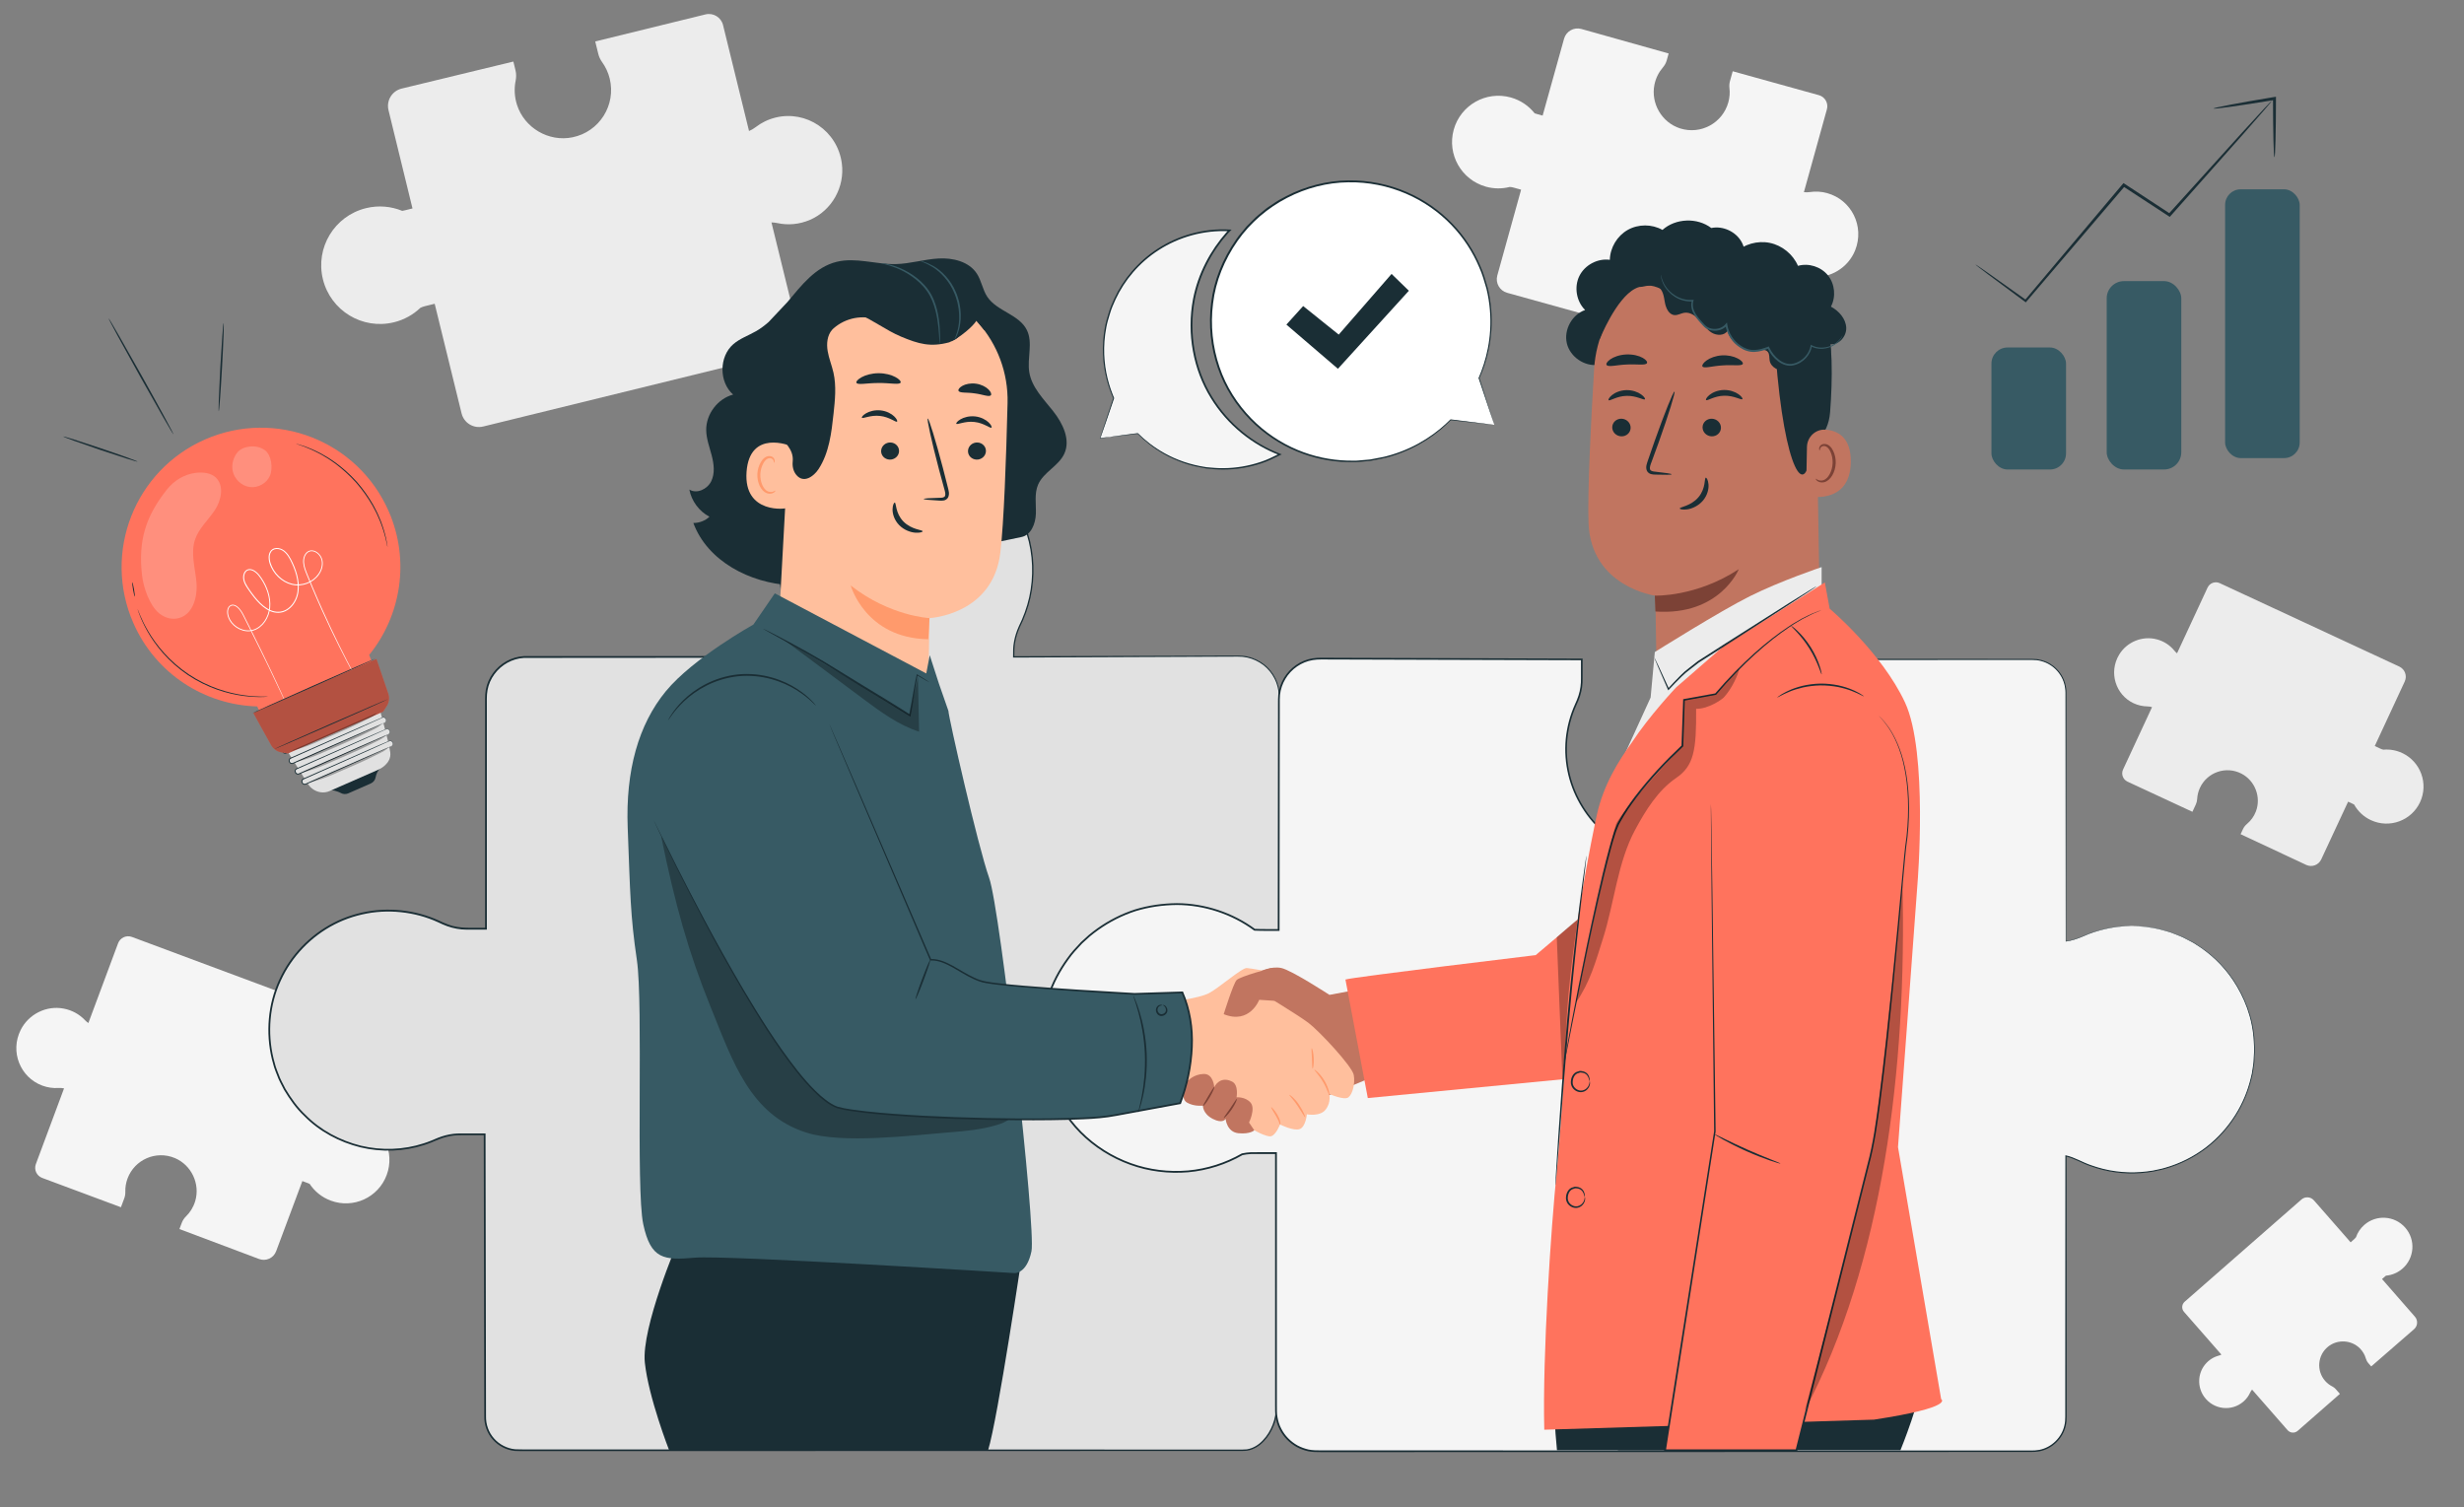 <?xml version="1.0" encoding="UTF-8"?><svg id="Layer_1" xmlns="http://www.w3.org/2000/svg" viewBox="0 0 1939 1186"><rect x="0" y="0" width="1939" height="1186" fill="#808080" stroke="none"/><defs><style>.cls-1{fill:#fff;}.cls-2{fill:#ff735d;}.cls-3{fill:#f5f5f5;}.cls-4{opacity:.2;}.cls-5{fill:#ffbf9d;}.cls-6{fill:#ff9a6c;}.cls-7{fill:#c17560;}.cls-8{fill:#e1e1e1;}.cls-9{fill:#7c4236;}.cls-10{opacity:.3;}.cls-11{fill:#375a64;}.cls-12{fill:#ececec;}.cls-13{fill:#1a2e35;}</style></defs><path class="cls-12" d="M610.27,92.52c-5.89,1.45-11.18,4.08-15.69,7.58-1.58,1.22-3.31,2.24-5.14,2.99l-20.45-83.36c-1.51-6.14-7.7-9.89-13.84-8.39l-86.74,21.28,2.42,9.84c.56,2.28,1.56,4.41,2.93,6.31,2.75,3.82,4.85,8.21,6.04,13.06,5.11,20.85-8.08,41.9-29.32,46.22-18.72,3.81-37.81-7.38-43.64-25.57-2.06-6.41-2.29-12.89-1.07-18.96,.54-2.72,.56-5.5-.1-8.19l-1.69-6.9-87.95,21.28c-7.54,1.85-12.15,9.46-10.3,16.99l18.88,77.33-5.99,1.47c-.68,.17-1.37,.32-2.08,.44-8.75-3.59-18.66-4.56-28.55-2.13-24.8,6.08-39.97,31.12-33.88,55.91s31.12,39.97,55.91,33.88c8.11-1.99,15.18-6.02,20.82-11.39,1.13-.55,2.31-.99,3.54-1.29l7.69-1.89,21.17,86.29c1.85,7.54,9.46,12.15,16.99,10.3l240.03-58.89c6.14-1.51,9.89-7.7,8.39-13.84l-21.56-87.86c1.57,0,3.14,.19,4.69,.52,8.22,1.77,17.12,1.14,25.75-2.61,17.12-7.44,27.41-25.79,24.93-44.41-3.41-25.62-27.94-41.98-52.19-36.03Z"/><path class="cls-12" d="M1679.09,553.43c3.47,1.61,7.11,2.4,10.71,2.46,1.26,.02,2.51,.2,3.71,.56l-22.79,49.07c-1.68,3.61-.11,7.9,3.5,9.58l51.06,23.72,2.69-5.79c.62-1.34,.97-2.79,1.05-4.26,.15-2.96,.85-5.95,2.18-8.81,5.7-12.27,20.49-17.43,32.64-11.18,10.71,5.5,15.69,18.53,11.39,29.78-1.51,3.96-3.95,7.24-6.95,9.75-1.34,1.12-2.44,2.49-3.18,4.07l-1.89,4.06,51.65,24.19c4.44,2.06,9.7,.13,11.76-4.3l21.19-45.48,3.53,1.64c.4,.19,.8,.39,1.19,.6,2.89,5.21,7.39,9.6,13.2,12.3,14.6,6.78,31.92,.44,38.7-14.15,6.78-14.6,.44-31.92-14.15-38.7-4.77-2.22-9.84-3.02-14.73-2.6-.77-.17-1.53-.42-2.25-.76l-4.53-2.1,23.59-50.79c2.06-4.44,.14-9.7-4.3-11.76l-141.28-65.63c-3.61-1.68-7.9-.11-9.58,3.5l-24.02,51.71c-.77-.62-1.47-1.33-2.1-2.1-3.35-4.11-7.97-7.31-13.69-8.86-11.36-3.09-23.65,1.89-29.76,12.02-8.42,13.94-2.8,31.66,11.47,38.29Z"/><path class="cls-3" d="M1765.49,1102.88c2.26-1.98,3.98-4.33,5.16-6.89,.41-.9,.94-1.73,1.58-2.48l27.93,31.91c2.06,2.35,5.63,2.59,7.98,.53l33.2-29.07-3.3-3.77c-.76-.87-1.69-1.58-2.72-2.1-2.08-1.05-3.99-2.5-5.62-4.36-6.99-7.98-5.99-20.21,2.34-26.94,7.34-5.93,18.26-5.36,24.96,1.29,2.36,2.34,3.94,5.13,4.78,8.07,.38,1.31,1.01,2.54,1.91,3.57l2.31,2.64,33.73-29.34c2.88-2.53,3.18-6.91,.65-9.8l-25.87-29.62,2.29-2.01c.26-.23,.53-.45,.81-.66,4.65-.41,9.22-2.25,13.01-5.56,9.49-8.31,10.45-22.74,2.14-32.23-8.31-9.49-22.74-10.45-32.23-2.14-3.1,2.72-5.29,6.09-6.54,9.73-.37,.5-.79,.96-1.26,1.37l-2.94,2.58-28.91-33.03c-2.53-2.88-6.91-3.18-9.8-.65l-91.88,80.43c-2.35,2.06-2.59,5.63-.53,7.98l29.44,33.63c-.69,.35-1.42,.63-2.18,.84-4.01,1.09-7.77,3.39-10.7,7-5.82,7.16-6.15,17.55-.83,25.15,7.32,10.46,21.8,12.06,31.09,3.93Z"/><path class="cls-3" d="M1437.95,151.98c-4.61-1.28-9.26-1.51-13.71-.84-1.56,.23-3.14,.26-4.69,.07l18.1-65.21c1.33-4.8-1.48-9.77-6.28-11.1l-67.85-18.83-2.14,7.7c-.49,1.78-.63,3.64-.42,5.47,.42,3.69,.17,7.51-.89,11.31-4.53,16.31-21.72,25.69-37.99,20.47-14.34-4.6-23.15-19.66-20.14-34.42,1.06-5.2,3.4-9.74,6.58-13.45,1.42-1.66,2.51-3.57,3.09-5.67l1.5-5.4-68.68-19.29c-5.89-1.64-12,1.82-13.63,7.71l-16.85,60.46-4.69-1.3c-.53-.15-1.07-.31-1.6-.5-4.63-5.84-11.08-10.33-18.81-12.48-19.4-5.38-39.48,5.98-44.86,25.37-5.38,19.4,5.98,39.48,25.37,44.86,6.34,1.76,12.76,1.72,18.71,.2,.99,.06,1.97,.21,2.93,.48l6.01,1.67-18.73,67.5c-1.64,5.89,1.82,12,7.71,13.64l187.74,52.1c4.8,1.33,9.77-1.48,11.1-6.28l19.07-68.72c1.08,.61,2.09,1.34,3.02,2.17,4.97,4.39,11.33,7.39,18.71,8.14,14.64,1.49,28.79-7.16,34.27-20.91,7.54-18.93-3.01-39.64-21.98-44.9Z"/><path class="cls-3" d="M33.25,854.27c4.21,1.57,8.55,2.16,12.76,1.89,1.48-.09,2.96,0,4.39,.31l-22.18,59.56c-1.63,4.38,.6,9.26,4.98,10.9l61.97,23.08,2.62-7.03c.61-1.63,.88-3.35,.83-5.08-.1-3.49,.45-7.04,1.74-10.51,5.55-14.9,22.39-22.29,37.2-16.1,13.05,5.46,20.08,20.26,16.08,33.83-1.41,4.78-3.96,8.84-7.24,12.06-1.46,1.44-2.63,3.14-3.35,5.06l-1.84,4.93,62.71,23.58c5.38,2.01,11.37-.73,13.38-6.12l20.63-55.22,4.28,1.59c.49,.18,.97,.38,1.45,.6,3.86,5.84,9.53,10.56,16.6,13.19,17.72,6.6,37.43-2.41,44.03-20.13,6.6-17.72-2.41-37.43-20.13-44.03-5.79-2.16-11.8-2.64-17.49-1.7-.92-.13-1.83-.36-2.71-.68l-5.49-2.05,22.96-61.65c2.01-5.38-.73-11.37-6.12-13.38l-171.49-63.87c-4.38-1.63-9.26,.6-10.9,4.98l-23.38,62.77c-.96-.66-1.85-1.42-2.66-2.27-4.3-4.51-10.01-7.83-16.85-9.12-13.58-2.57-27.52,4.38-33.75,16.81-8.58,17.11-.37,37.34,16.95,43.79Z"/><g><g><path class="cls-8" d="M929.73,721c15.31-1.06,28.55,3.09,41.35,9.05,5.72,2.67,12.45,4.59,18.76,4.59l16.75-.38,.2-186.2c0-17.58-14.34-31.84-32.04-31.84l-177,.66v-3.82c0-7.48,1.92-14.78,5.19-21.51,8.59-17.65,12.11-38.16,8.41-59.81-7.34-42.95-43.21-76.46-86.79-81.2-59.96-6.52-110.69,39.97-110.69,98.25,0,14.17,3.03,27.61,8.45,39.78,2.8,6.3,4.42,13.05,4.42,19.94l1.05,8.37h-213.31c-17.69,0-32.04,14.26-32.04,31.84v182.06h-15.21c-7.08,0-13.99-1.81-20.36-4.91-16.7-8.12-37.16-11.46-57.64-7.96-40.64,6.94-72.35,40.89-76.84,82.12-6.17,56.74,37.83,104.74,92.96,104.74,13.4,0,26.13-2.87,37.65-7.99,5.96-2.65,12.35-4.19,18.87-4.19h19.52l.39,222.69c0,14.32,11.68,25.93,26.09,25.93H978.81c14.41,0,25.7-18.09,25.7-32.41v-202.4h-23.11c-5.34,0-10.62,1.05-15.57,3.04-9.96,4-20.81,6.24-32.21,6.24-48.95,0-88.4-40.4-86.43-89.48,1.73-43.25,39.09-102.18,82.53-105.2Z"/><path class="cls-13" d="M929.73,721s-.51,.08-1.51,.2c-1,.13-2.51,.24-4.47,.68-3.93,.74-9.76,2.33-16.75,5.95-13.93,7.11-32.21,23.35-45.97,50.46-6.69,13.49-12.73,29.74-13.53,48.32-.24,9.27,.95,18.99,3.94,28.62,2.99,9.62,7.86,19.12,14.66,27.65,6.79,8.51,15.49,16.06,25.73,21.69,10.22,5.64,21.99,9.33,34.4,10.34,12.39,1.2,25.43-.54,37.78-5.2,6.08-2.66,12.97-4.03,19.8-3.74,6.81,0,13.72,0,20.72-.01h.44v.44c.02,32.01,.03,66.04,.05,101.96,0,17.96,.02,36.38,.02,55.26,0,9.44,0,18.99,.01,28.65,0,4.83,0,9.69,0,14.58,.05,2.42-.1,4.96-.5,7.42-.49,2.44-1.1,4.88-2.05,7.2-1.79,4.67-4.43,9.07-7.96,12.73-3.45,3.69-8.05,6.57-13.22,7.38-2.63,.29-5.11,.17-7.66,.2-2.54,0-5.08,0-7.63,0-5.1,0-10.23,0-15.38,0-20.61,0-41.64,.01-63.06,.02-42.84,.01-87.27,.02-133.14,.04-91.74,.02-189.23,.04-291.31,.06-12.76,0-25.59,0-38.49,0-6.48-.06-12.85,.14-19.47-.13-6.63-.65-12.98-3.89-17.4-8.92-4.48-4.98-6.86-11.77-6.69-18.45-.01-6.55-.02-13.12-.04-19.7-.02-13.17-.05-26.4-.07-39.7-.1-53.18-.2-107.36-.3-162.4l.71,.71c-4.04,0-8.1,0-12.18,0-4.07,.07-8.18-.18-12.16,.28-4.01,.47-7.96,1.5-11.74,3-3.74,1.58-7.63,3.27-11.61,4.49-15.92,5.15-33.42,5.77-50,1.83-16.5-4.09-32.28-12.4-44.41-24.77-6.31-5.93-11.33-13.12-15.81-20.54-1.93-3.89-4.17-7.65-5.57-11.79-.75-2.04-1.67-4.03-2.28-6.12l-1.72-6.31c-5-20.75-3.13-43.12,5.79-62.38,8.79-19.3,24.23-35.29,42.88-44.84,9.31-4.82,19.44-7.89,29.74-9.42,10.32-1.41,20.83-1.16,31.02,.73,5.09,.95,10.1,2.3,14.95,4.05,2.43,.88,4.82,1.84,7.16,2.93,2.36,1.09,4.58,2.18,6.98,3,9.49,3.74,19.87,2.38,29.99,2.64l-.71,.71c0-39.38,0-78.27,0-116.61,0-19.17,0-38.21,0-57.11,.09-4.7-.3-9.45,.56-14.24,.83-4.74,2.81-9.25,5.64-13.11,5.6-7.78,14.72-12.87,24.23-13.41,74.42-.03,146.44-.05,215.6-.08l-.64,.73c-.36-2.87-.7-5.62-1.04-8.37v-.08c0-5.12-.92-10.21-2.56-15.03-.8-2.43-1.86-4.72-2.87-7.12-.99-2.39-1.87-4.82-2.67-7.28-3.18-9.82-4.76-20.08-4.76-30.26l.41-7.61c.09-1.26,.08-2.54,.27-3.79l.61-3.75c.47-2.48,.69-5.02,1.36-7.44l2.01-7.27c.29-1.23,.73-2.4,1.21-3.56l1.38-3.49c.91-2.33,1.79-4.67,3.04-6.84l3.47-6.61,4.11-6.21c5.76-8.02,12.36-15.47,20.18-21.34l2.84-2.3,3.05-2.01c2.05-1.31,4.05-2.7,6.13-3.93,4.34-2.15,8.5-4.64,13.08-6.18,8.88-3.75,18.35-5.6,27.73-6.64,4.73-.2,9.44-.7,14.13-.22,2.34,.16,4.69,.2,7.01,.45,2.31,.35,4.62,.7,6.92,1.05,18.29,3.58,35.28,12.09,48.57,24.28,13.29,12.15,23.23,27.56,28.19,44.25,5.21,16.61,5.64,34.25,2.02,50.57-1.82,8.16-4.76,16.01-8.36,23.31-1.64,3.69-2.88,7.54-3.6,11.47-.78,3.94-.79,7.9-.75,11.91l-.51-.51c48-.15,92.98-.3,134.65-.43,10.42-.03,20.63-.06,30.63-.1,2.5,0,4.99-.02,7.46-.02,2.47-.03,4.93-.03,7.42,.15,4.94,.47,9.69,2.13,13.82,4.66,8.35,5.01,13.87,13.82,15.1,22.98,.58,4.62,.25,9.12,.33,13.59,0,4.46-.02,8.87-.02,13.22-.14,69.6-.26,124.93-.34,163.85v.21h-.21c-6.75,.09-13.02,.41-18.9,.29-5.88-.43-11.12-2.1-15.67-4.1-8.98-4.26-16.77-6.9-23.14-8.21-6.37-1.32-11.21-1.53-14.39-1.55-1.6-.02-2.78,.03-3.57,.07-.79,.03-1.18,.03-1.18,.03,0,0,1.56-.19,4.76-.21,3.19-.02,8.04,.15,14.44,1.45,6.39,1.27,14.23,3.9,23.22,8.13,4.53,1.97,9.75,3.62,15.57,4.02,5.82,.1,12.13-.23,18.86-.33l-.2,.21c0-38.92,0-94.25,.01-163.85,0-4.35,0-8.76,0-13.22-.08-4.45,.23-9.02-.34-13.48-1.21-8.94-6.6-17.53-14.75-22.39-4.03-2.46-8.66-4.07-13.47-4.52-2.4-.17-4.86-.16-7.34-.13-2.47,.01-4.96,.02-7.46,.03-10,.04-20.21,.09-30.63,.13-41.67,.17-86.64,.36-134.65,.56h-.51v-.51c-.04-3.97-.04-8.08,.75-12.09,.73-4.02,1.99-7.95,3.66-11.71,3.61-7.33,6.47-15.02,8.28-23.12,3.56-16.14,3.13-33.6-2.04-50.01-4.91-16.49-14.76-31.73-27.9-43.73-13.15-12.05-29.95-20.44-48.02-23.97-2.28-.34-4.56-.69-6.84-1.03-2.3-.25-4.62-.29-6.93-.44-4.64-.47-9.29,.02-13.96,.23-9.27,1.04-18.63,2.87-27.39,6.58-4.52,1.52-8.63,3.99-12.92,6.11-2.05,1.22-4.03,2.6-6.05,3.89l-3.01,1.98-2.81,2.27c-7.72,5.8-14.24,13.17-19.92,21.09l-4.05,6.13-3.42,6.53c-1.23,2.14-2.1,4.45-3,6.76l-1.36,3.45c-.48,1.14-.91,2.3-1.2,3.51l-1.99,7.18c-.66,2.4-.88,4.9-1.34,7.35l-.61,3.7c-.18,1.24-.17,2.5-.26,3.74l-.4,7.52c0,10.05,1.57,20.18,4.71,29.87,.79,2.42,1.67,4.82,2.64,7.18,.99,2.33,2.09,4.72,2.91,7.2,1.68,4.94,2.63,10.17,2.63,15.45v-.08c.34,2.75,.68,5.5,1.04,8.37l.09,.73h-.73c-69.13,.05-141.12,.1-215.51,.15-9.12,.52-17.85,5.4-23.21,12.85-2.71,3.7-4.6,8.01-5.4,12.55-.83,4.5-.45,9.26-.54,13.99,0,18.89,0,37.93,0,57.11,0,38.35,0,77.24,0,116.61v.71h-.71c-5.07,0-10.16,0-15.25,0-5.18,0-10.35-.98-15.22-2.71-2.44-.83-4.82-2-7.1-3.05-2.3-1.08-4.66-2.02-7.05-2.89-4.78-1.73-9.71-3.06-14.73-3.99-10.03-1.86-20.39-2.1-30.56-.71-10.15,1.5-20.11,4.53-29.28,9.27-18.36,9.41-33.58,25.16-42.23,44.17-8.79,18.96-10.63,41-5.7,61.44l1.69,6.22c.6,2.06,1.51,4.02,2.25,6.03,1.37,4.08,3.58,7.78,5.48,11.61,4.41,7.3,9.35,14.38,15.57,20.23,11.95,12.19,27.48,20.37,43.73,24.4,16.32,3.88,33.57,3.27,49.24-1.8,3.96-1.21,7.67-2.83,11.52-4.46,3.89-1.54,7.96-2.6,12.1-3.09,4.17-.48,8.26-.22,12.33-.29,4.07,0,8.13,0,12.18,0h.71v.71c.09,55.03,.18,109.22,.27,162.4,.02,13.3,.04,26.53,.07,39.7,.01,6.58,.02,13.15,.03,19.7-.15,6.43,2.09,12.79,6.34,17.54,4.19,4.77,10.21,7.85,16.5,8.47,6.34,.26,12.91,.07,19.33,.13,12.9,0,25.73,0,38.49,0,102.08,.02,199.57,.04,291.31,.06,45.87,.01,90.3,.03,133.14,.04,21.42,0,42.45,.01,63.06,.02,5.15,0,10.28,0,15.38,0,2.55,0,5.09,0,7.63,0,2.52-.02,5.11,.09,7.51-.18,4.85-.75,9.25-3.47,12.58-7.04,3.41-3.54,5.99-7.82,7.74-12.37,.92-2.26,1.52-4.63,1.99-6.99,.39-2.4,.54-4.76,.49-7.23,0-4.89,0-9.75,0-14.58,0-9.66,0-19.21,.01-28.65,0-18.88,.02-37.3,.02-55.26,.02-35.91,.04-69.95,.05-101.96l.44,.44c-7,0-13.9,0-20.72-.01-6.81-.28-13.42,1.02-19.5,3.66-12.47,4.69-25.64,6.43-38.14,5.2-12.52-1.04-24.39-4.78-34.69-10.48-10.32-5.7-19.08-13.32-25.91-21.91-6.84-8.6-11.73-18.19-14.73-27.89-3-9.71-4.18-19.5-3.92-28.83,.85-18.72,6.95-35,13.69-48.52,13.87-27.16,32.27-43.39,46.29-50.46,7.04-3.6,12.9-5.16,16.84-5.86,1.97-.42,3.48-.51,4.49-.62,1.01-.1,1.52-.14,1.52-.14Z"/></g><g><path class="cls-3" d="M1677.64,728.63c-13.84,0-26.98,2.96-38.87,8.25-4.17,1.85-8.54,3.16-13.01,3.82v-195.72c0-14.41-11.68-26.09-26.09-26.09h-203.65v23.11c0,5.34,1.06,10.62,3.06,15.57,4.02,9.96,6.28,20.81,6.28,32.21,0,48.95-40.65,88.4-90.03,86.43-43.51-1.73-79.72-36.89-82.75-80.34-1.07-15.31,1.93-29.78,7.93-42.58,2.68-5.72,4.23-11.89,4.23-18.2v-16.2l-206.32-.66c-17.69,0-32.03,14.34-32.03,32.04l-.2,181.52h-14.07c-1.6,0-3.22-.04-4.83-.16-17.41-12.71-38.86-20.23-62.07-20.23-58.22,0-105.41,47.19-105.41,105.41s47.19,105.41,105.41,105.41c19.04,0,36.89-5.07,52.3-13.91,2.8-.6,5.66-.94,8.54-.94h18.05v202.59c0,17.69,14.34,32.04,32.04,32.04h563.52c14.41,0,26.09-11.68,26.09-26.09v-206.27c3.47,.87,6.86,2.12,10.1,3.7,17.24,8.39,37.29,11.83,58.43,8.22,41.96-7.17,74.7-42.22,79.33-84.79,6.37-58.58-39.06-108.14-95.99-108.14Z"/><path class="cls-13" d="M1677.64,728.63s2.06,.07,6.12,.27c2.03,.11,4.57,.12,7.54,.72,1.49,.24,3.1,.5,4.83,.78,1.75,.2,3.56,.69,5.48,1.24,1.92,.53,3.96,1.09,6.12,1.68,2.11,.71,4.28,1.65,6.59,2.53,1.15,.46,2.34,.89,3.52,1.41,1.15,.6,2.32,1.21,3.52,1.83,2.37,1.29,4.99,2.41,7.37,4.14,9.96,6.16,20.45,15.3,29.04,28.08,8.47,12.71,15.42,29.1,16.41,48,.1,2.35,.31,4.73,.32,7.14-.13,2.41-.26,4.84-.39,7.29-.09,1.23-.07,2.47-.26,3.7-.19,1.23-.37,2.47-.56,3.71-.19,1.24-.38,2.49-.58,3.75-.29,1.24-.59,2.48-.88,3.73-2.36,9.98-6.45,20-12.36,29.38-5.91,9.36-13.6,18.14-23.03,25.4-9.44,7.22-20.54,12.97-32.74,16.41-3.03,.93-6.2,1.41-9.33,2.15-3.18,.5-6.39,.95-9.65,1.16-6.51,.49-13.17,.32-19.83-.58-6.67-.86-13.32-2.52-19.82-4.85-6.58-2.22-12.55-6.07-19.4-7.62l.55-.43c.02,31.68,.03,65.31,.05,100.76,0,17.72,.02,35.9,.02,54.51,0,9.31,0,18.72,.01,28.24,0,4.76,0,9.55,0,14.36,0,2.41,0,4.82,0,7.24,.03,1.2-.07,2.45-.13,3.68-.18,1.22-.28,2.47-.62,3.66-2.18,9.73-10.43,17.92-20.46,19.91-2.48,.47-5.08,.6-7.55,.56-2.5,0-5,0-7.51,0-5.02,0-10.07,0-15.14,0-20.28,0-40.97,.01-62.03,.02-42.13,.01-85.8,.02-130.86,.04-90.12,.02-185.82,.04-285.99,.06-12.52,0-25.11,0-37.77,0-6.33,0-12.67,0-19.04,0-3.15,.04-6.46-.05-9.65-.66-3.18-.7-6.27-1.83-9.15-3.37-5.7-3.18-10.5-8.04-13.44-13.93-1.54-2.9-2.5-6.1-3.06-9.33-.62-3.26-.45-6.57-.49-9.76,0-12.92,0-25.9,0-38.94,0-52.17,0-105.32-.01-159.31l.71,.71c-4.17,0-8.54,0-13.02,0-2.22,.02-4.53-.04-6.75,.04-2.23,.1-4.47,.4-6.68,.88l.2-.08c-12.93,7.39-27.64,12.19-42.88,13.54-15.22,1.3-30.94-.56-45.61-5.88-14.67-5.28-28.32-13.84-39.49-25.06-11.09-11.3-19.72-25.12-24.95-40.22-3.64-10.83-5.71-22.19-5.8-33.58,.03-11.38,1.72-22.72,5.11-33.53,3.42-10.82,8.83-20.9,15.42-30,3.21-4.64,7.1-8.73,10.94-12.82l6.23-5.66c2.1-1.85,4.45-3.41,6.66-5.12,9.13-6.47,19.18-11.59,29.79-15,10.67-3.25,21.74-4.78,32.81-4.89,22.15,.09,44.01,7.43,61.61,20.35l-.36-.13c6.23,.31,12.59,.09,18.85,.16l-.7,.7c.05-38.78,.09-77.07,.14-114.81,.02-18.87,.05-37.61,.07-56.2v-6.96c-.02-2.3,.01-4.64,.2-7.02,.51-4.7,2.06-9.28,4.48-13.31,4.8-8.11,13.23-13.94,22.48-15.43,4.66-.79,9.24-.41,13.78-.48,4.55,.02,9.1,.03,13.64,.05,9.07,.03,18.1,.06,27.1,.09,17.99,.06,35.81,.12,53.47,.18,35.32,.12,69.98,.24,103.91,.35h.64v.64c0,4.86,0,9.7,0,14.53,.13,4.85-.54,9.81-2.05,14.43-.73,2.31-1.71,4.58-2.71,6.73-1,2.15-1.86,4.37-2.67,6.59-1.58,4.46-2.82,9.03-3.63,13.66-3.39,18.54-.17,37.84,8.31,54.05,4.23,8.11,9.63,15.57,16.11,21.88,6.46,6.31,13.83,11.59,21.75,15.63,15.82,8.31,34.02,10.74,51.08,8.3,17.1-2.53,33.04-10.31,45.33-21.64,6.04-5.74,11.6-12.04,15.66-19.21,4.17-7.06,7.53-14.6,9.4-22.47,4.21-15.62,3.66-32.13-1.02-46.98-1.06-3.75-2.8-7.24-3.87-11.06-1.07-3.78-1.6-7.7-1.58-11.59,0-7.69,0-15.31,0-22.84v-.51h.51c53.55,.03,103.35,.05,149.04,.07,11.42,0,22.59,.01,33.5,.02,5.45,0,10.84,0,16.16,0,2.66,.02,5.3-.07,7.97,.19,2.66,.3,5.22,1.05,7.65,2.07,4.82,2.14,8.91,5.69,11.65,10.02,2.79,4.32,4.14,9.4,4.15,14.38,0,9.84-.01,19.4-.02,28.69-.08,74.29-.14,130.82-.18,166.86l-.2-.17c9.17-1.19,16.08-5.66,22.6-7.44,6.44-2.06,11.94-3.07,16.3-3.67,4.37-.57,7.63-.73,9.79-.78,2.16-.05,3.21-.01,3.21-.01,0,0-1.05,.03-3.21,.1-2.15,.08-5.41,.27-9.77,.87-4.35,.63-9.83,1.66-16.25,3.74-6.48,1.8-13.38,6.3-22.63,7.54l-.2,.03v-.2c-.04-36.04-.1-92.56-.18-166.86,0-9.29-.01-18.85-.02-28.69-.02-4.85-1.33-9.77-4.05-13.96-2.66-4.21-6.64-7.64-11.31-9.71-2.35-.99-4.84-1.72-7.42-2-2.56-.24-5.22-.16-7.88-.17-5.32,0-10.71,0-16.16,.01-10.91,0-22.07,.01-33.5,.02-45.7,.02-95.49,.05-149.04,.07l.51-.51c0,7.54,0,15.15,0,22.84-.02,3.8,.5,7.61,1.55,11.31,1.02,3.67,2.79,7.22,3.87,11.02,4.74,15.04,5.31,31.75,1.07,47.58-1.89,7.97-5.29,15.61-9.51,22.77-4.11,7.27-9.73,13.65-15.85,19.47-12.45,11.5-28.6,19.39-45.92,21.96-17.28,2.49-35.75,.03-51.8-8.38-8.04-4.09-15.51-9.44-22.06-15.84-6.57-6.39-12.05-13.96-16.35-22.18-8.61-16.44-11.88-36.02-8.45-54.83,.82-4.7,2.08-9.34,3.68-13.87,.82-2.25,1.7-4.5,2.71-6.69,1.01-2.18,1.94-4.33,2.65-6.6,1.46-4.52,2.11-9.23,1.98-14.04,0-4.83,0-9.67,0-14.53l.64,.64c-33.94-.1-68.59-.2-103.91-.31-17.66-.05-35.49-.11-53.47-.16-8.99-.03-18.02-.05-27.1-.08-4.54-.01-9.08-.03-13.64-.04-4.55,.07-9.16-.29-13.55,.46-8.86,1.43-16.94,7.01-21.54,14.79-2.32,3.87-3.81,8.24-4.29,12.75-.18,2.24-.21,4.54-.18,6.87v6.96c-.02,18.59-.04,37.32-.06,56.2-.04,37.74-.08,76.03-.11,114.81v.71h-.71c-6.3-.08-12.52,.15-18.95-.17h-.2l-.17-.13c-17.37-12.75-38.93-19.99-60.79-20.07-10.92,.11-21.84,1.62-32.37,4.83-10.47,3.37-20.38,8.42-29.39,14.8-2.18,1.69-4.5,3.22-6.57,5.05l-6.15,5.59c-3.79,4.04-7.62,8.07-10.79,12.65-6.5,8.98-11.84,18.93-15.21,29.59-3.34,10.67-5,21.85-5.04,33.08,.1,11.25,2.14,22.45,5.72,33.13,5.15,14.89,13.67,28.53,24.61,39.68,11.02,11.08,24.49,19.52,38.96,24.73,14.47,5.25,29.97,7.08,45,5.8,15.04-1.34,29.54-6.07,42.31-13.36l.1-.05,.11-.02c2.28-.49,4.6-.8,6.91-.91,2.34-.08,4.56-.02,6.81-.04,4.48,0,8.85,0,13.02,0h.71v.71c0,53.99,0,107.14-.01,159.31,0,13.04,0,26.03,0,38.94,.03,3.25-.13,6.44,.47,9.54,.54,3.1,1.45,6.15,2.93,8.93,2.81,5.63,7.41,10.29,12.87,13.34,2.76,1.47,5.71,2.55,8.76,3.23,3.08,.58,6.17,.68,9.38,.64,6.36,0,12.71,0,19.04,0,12.66,0,25.25,0,37.77,0,100.16,.02,195.86,.04,285.99,.06,45.06,.01,88.73,.03,130.86,.04,21.07,0,41.75,.01,62.03,.02,5.07,0,10.12,0,15.14,0,2.51,0,5.01,0,7.51,0,2.52,.05,4.92-.08,7.33-.53,9.61-1.89,17.53-9.74,19.62-19.07,.58-2.32,.74-4.68,.72-7.09,0-2.42,0-4.83,0-7.24,0-4.81,0-9.6,0-14.36,0-9.52,0-18.93,.01-28.24,0-18.61,.02-36.78,.02-54.51,.02-35.44,.03-69.08,.05-100.76v-.56l.55,.13c7.02,1.61,13.01,5.49,19.48,7.66,6.44,2.31,13.03,3.97,19.64,4.83,6.6,.9,13.2,1.08,19.66,.6,3.23-.2,6.42-.65,9.57-1.14,3.1-.73,6.25-1.2,9.26-2.12,12.11-3.4,23.12-9.09,32.5-16.24,9.37-7.19,17.01-15.89,22.9-25.18,5.89-9.3,9.96-19.24,12.32-29.15,.3-1.24,.59-2.47,.88-3.7,.19-1.25,.39-2.49,.58-3.72,.19-1.23,.38-2.46,.56-3.68,.19-1.22,.17-2.46,.27-3.68,.14-2.44,.27-4.86,.41-7.25,0-2.39-.21-4.76-.31-7.09-.94-18.79-7.82-35.1-16.22-47.77-8.51-12.74-18.93-21.87-28.83-28.04-2.37-1.74-4.97-2.85-7.33-4.15-1.19-.63-2.36-1.24-3.5-1.84-1.18-.52-2.36-.95-3.5-1.42-2.3-.89-4.45-1.83-6.56-2.55-2.15-.6-4.18-1.17-6.09-1.7-1.91-.56-3.71-1.06-5.46-1.27-1.73-.29-3.33-.56-4.82-.81-2.96-.62-5.49-.65-7.52-.78-4.05-.24-6.12-.39-6.12-.39Z"/></g></g><g><path class="cls-7" d="M990.94,764.74s9.25-4.77,17.42-2.98c8.17,1.79,37.82,21.13,37.82,21.13l23.89-4.46,14.08,67.47-93.22,38.74v-119.89Z"/><path class="cls-5" d="M921.99,788.26s21.35-2.7,29.09-6.57c7.73-3.87,26.18-20.23,30.05-19.93,3.87,.3,17.85,2.97,17.85,2.97l-5.65,16.96s27.96,16.96,36.29,23.2c8.33,6.25,34.51,34.21,35.7,41.05,1.19,6.84-.89,14.87-4.17,17.55-3.27,2.68-15.17-2.68-15.17-2.68,0,0,1.78,6.25-2.68,12.2-4.46,5.95-14.87,3.87-14.87,3.87,0,0-.89,9.82-5.65,11.6-4.76,1.78-15.47-3.57-15.47-3.57,0,0-3.23,8.33-7.12,9.22-3.89,.89-14.9-5.65-14.9-5.65,0,0-47.6-34.21-58.31-39.27-10.71-5.06-13.98-5.35-13.98-5.35l8.99-55.61Z"/><path class="cls-6" d="M1007.3,884.93c-.21,0-.35-.84-.85-2.09-.49-1.25-1.34-2.94-2.39-4.75-2.12-3.63-4.02-6.53-3.68-6.78,.29-.22,2.72,2.31,4.92,6.07,1.09,1.88,1.85,3.75,2.12,5.19,.29,1.45,.06,2.39-.12,2.37Z"/><path class="cls-6" d="M1027.08,879.14c-.39,.2-2.71-4.07-6-8.99-3.25-4.95-6.74-8.26-6.49-8.57,.23-.33,4.32,2.66,7.68,7.77,3.38,5.05,5.13,9.64,4.82,9.79Z"/><path class="cls-6" d="M1046.18,861.97c-.42,.11-1.75-5.04-5.04-10.59-3.24-5.59-7.08-9.26-6.78-9.58,.21-.29,4.64,3.03,8.01,8.85,3.42,5.79,4.16,11.28,3.8,11.32Z"/><path class="cls-6" d="M1032.24,824.84c.37-.08,1.4,3.46,1.59,7.98,.21,4.51-.5,8.13-.88,8.09-.41-.04-.35-3.63-.55-8.02-.19-4.39-.56-7.96-.16-8.04Z"/><path class="cls-7" d="M962.97,798.06s7.44-23.8,10.11-26.77c2.68-2.97,27.55-9.52,27.55-9.52l7.71,19.94-5.52,5.84-11.9-.78s-7.44,19.63-27.96,11.3Z"/><path class="cls-7" d="M917.33,845.12s-3.4,2.62,0,8.87c3.4,6.25,12.62,1.78,15.6,0,0,0-4.46,10.41,1.19,13.68,5.65,3.27,12.49,2.38,12.49,2.38,0,0-.3,6.25,7.74,10.41,8.03,4.16,10.11,0,10.11,0,0,0,.89,10.41,10.11,11.3,9.22,.89,12.47-2.28,12.47-2.28l-4.14-6.15s5.36-10.91,1.19-15.67c-4.17-4.76-11.01-4.16-11.01-4.16,0,0,1.82-9.67-3.48-12.36-9.86-5-14.07,4.33-14.07,4.33,0,0-.6-10.59-8.33-10.35-7.73,.24-11.9,5-11.9,5l-17.98-5Z"/><path class="cls-9" d="M955.54,855.47c.35,.17-1.11,3.8-3.55,7.93-2.43,4.14-4.89,7.18-5.21,6.96-.33-.23,1.57-3.59,3.98-7.68,2.41-4.09,4.42-7.39,4.78-7.21Z"/><path class="cls-9" d="M973.28,864.85c.34,.16-1.17,4.03-4.06,8.23-2.87,4.21-5.93,7.03-6.2,6.76-.3-.28,2.22-3.46,5.02-7.57,2.82-4.1,4.87-7.6,5.24-7.42Z"/></g><g><g><path class="cls-13" d="M789.01,977.11h-45.13l-11.55,164.1h45.24c7.7-24.99,26.95-155.23,26.95-155.23l-15.52-8.87Z"/><path class="cls-13" d="M533.43,977.11s-28.88,67.72-25.99,95.13c2.89,27.41,19.11,68.97,19.11,68.97h223.5s6.24-22.9,11.05-56.76c4.81-33.86,17.81-107.34,17.81-107.34h-245.48Z"/></g><g><path class="cls-13" d="M828.78,323.54c-7.55-9.53-16.88-18.7-18.81-30.7-1.78-11.03,3.05-23.11-1.9-33.13-6.09-12.33-23.58-14.74-31.17-26.2-3.67-5.55-4.54-12.59-8.17-18.17-6.18-9.52-18.86-12.58-30.19-11.93-11.33,.65-22.38,4.17-33.72,4.41-15.56,.33-31.32-5.51-46.43-1.78-16.67,4.11-27.43,18.16-38.8,31.72l-14.73,15.64c-3.02,2.65-6.2,5.08-9.65,7.08-6.05,3.51-12.88,5.8-18.16,10.38-11.29,9.81-11.35,29.75-.12,39.64-12.13,3.23-21.3,15.28-21.19,27.83,.06,6.9,2.61,13.5,4.35,20.18,1.74,6.68,2.63,14.07-.43,20.26-3.06,6.19-11.35,10.13-17.19,6.46,1.69,9.03,7.7,17.15,15.84,21.39-3.4,3.17-8.04,4.97-12.69,4.92,11.15,30.15,44.63,47.32,76.73,49.02,32.1,1.7,63.41-9.01,93.77-19.57l87.52-18.36c7.67-1.38,11.27-10.45,11.53-18.25,.26-7.79-1.33-15.99,1.8-23.13,4.29-9.79,16.13-14.53,20.59-24.25,5.07-11.04-1.24-23.93-8.79-33.45Z"/><g><g><path class="cls-13" d="M620.49,392.69c-5.33-19.83-10.58-39.81-12.43-60.26-1.84-20.45-.14-41.59,8-60.45,1.23-2.86,11.48-21.94,14.55-21.47,2.2,.33-4.43,18.28-3.41,20.26,9.73,18.88,11.49,41.07,8.7,62.12-2.79,21.05-8.17,39.84-15.42,59.8"/><path class="cls-5" d="M622.5,314.34c.98-51.5,31.76-93.85,83.22-91.45l4.74,.5c47.72,5.03,83.59,45.85,82.42,93.82-1.1,44.63-2.88,93.93-5.68,117.64-5.79,49.09-55.75,51.55-55.75,51.55-.11,0-1.34,81.08-1.34,81.08l-116.99-81.07,9.39-172.08Z"/><path class="cls-6" d="M731.45,486.4s-31.17-1.45-62-25.67c0,0,11.52,41.54,61.03,42.29l.97-16.62Z"/><path class="cls-13" d="M775.85,355.3c-.26,3.72-3.62,6.57-7.52,6.37-3.88-.2-6.83-3.37-6.57-7.09,.26-3.72,3.62-6.57,7.51-6.37,3.89,.2,6.84,3.38,6.58,7.1Z"/><path class="cls-13" d="M780.22,336.5c-.97,.82-5.87-3.67-13.43-4.45-7.53-.88-13.49,2.42-14.21,1.41-.36-.45,.7-2.01,3.3-3.51,2.56-1.5,6.79-2.77,11.5-2.26,4.7,.52,8.48,2.67,10.57,4.68,2.13,2.03,2.75,3.77,2.27,4.13Z"/><path class="cls-13" d="M707.49,355.3c-.26,3.72-3.62,6.57-7.52,6.37-3.88-.2-6.83-3.37-6.57-7.09,.26-3.72,3.62-6.57,7.51-6.37,3.89,.2,6.83,3.38,6.57,7.1Z"/><path class="cls-13" d="M705.91,331.76c-.97,.82-5.88-3.67-13.43-4.45-7.53-.88-13.49,2.42-14.21,1.41-.36-.45,.69-2.01,3.3-3.51,2.56-1.5,6.79-2.77,11.5-2.26,4.7,.52,8.48,2.67,10.57,4.68,2.13,2.03,2.74,3.77,2.28,4.13Z"/><path class="cls-13" d="M726.89,392.65c.01-.43,4.79-.75,12.5-.92,1.95,0,3.82-.19,4.28-1.47,.6-1.34,.01-3.51-.68-5.85-1.32-4.86-2.7-9.95-4.15-15.29-5.72-21.75-9.64-39.54-8.76-39.77,.88-.22,6.23,17.22,11.94,38.97,1.36,5.36,2.67,10.46,3.91,15.35,.5,2.27,1.49,4.89,.2,7.68-.67,1.39-2.2,2.28-3.47,2.49-1.28,.25-2.36,.15-3.32,.11-7.7-.4-12.45-.86-12.44-1.29Z"/><path class="cls-13" d="M704.11,395.53c1.24,.06,.39,8.26,6.79,14.82,6.39,6.58,15.23,6.58,15.17,7.73,.06,.53-2.11,1.39-5.81,1.1-3.63-.26-8.79-1.98-12.71-5.99-3.9-4.02-5.24-8.98-5.17-12.37,.05-3.46,1.18-5.4,1.73-5.29Z"/><path class="cls-13" d="M708.73,301.06c-.96,1.98-8.4,.21-17.38,.34-8.98-.05-16.4,1.79-17.38-.17-.43-.94,1.02-2.74,4.12-4.42,3.07-1.68,7.84-3.09,13.22-3.12,5.38-.02,10.16,1.34,13.25,2.99,3.12,1.65,4.58,3.44,4.16,4.38Z"/><path class="cls-13" d="M779.75,311.06c-1.51,1.57-6.53-.75-12.77-1.5-6.22-.96-11.68-.06-12.71-1.99-.44-.93,.57-2.56,3.06-3.94,2.45-1.38,6.41-2.3,10.69-1.71,4.29,.59,7.85,2.54,9.84,4.52,2.02,2,2.56,3.84,1.89,4.61Z"/><path class="cls-5" d="M622.68,351.15c-.8-.45-32.72-13.55-35.19,20.17-2.47,33.72,31.89,29.24,32.02,28.28,.13-.96,3.17-48.44,3.17-48.44Z"/><path class="cls-6" d="M610.15,386.07c-.14-.12-.62,.37-1.64,.75-1,.37-2.69,.56-4.4-.23-3.47-1.57-6.05-7.44-5.77-13.53,.14-3.07,1-5.95,2.26-8.29,1.21-2.39,2.93-4,4.75-4.19,1.82-.28,3.01,.88,3.35,1.86,.38,.98,.12,1.63,.29,1.7,.09,.09,.76-.51,.6-1.92-.09-.68-.43-1.5-1.17-2.21-.76-.72-1.93-1.14-3.19-1.1-2.61-.01-5.13,2.21-6.52,4.78-1.53,2.57-2.57,5.8-2.72,9.25-.28,6.81,2.73,13.42,7.5,15.19,2.33,.79,4.36,.22,5.44-.5,1.11-.76,1.34-1.5,1.23-1.57Z"/><path class="cls-13" d="M774.65,259.91c5.65-2.66-9.59-21.4-22.62-28.35-19.69-10.51-50.29-18.16-69.33-14.07-22.92,4.93-42.35,14.93-54.97,34.69-12.62,19.76-18.41,43.36-19.26,66.79-.26,7.15,0,14.64,3.43,20.92,4.23,7.76,12.97,13.04,11.91,23.31-.39,3.75,.44,7.62,2.84,10.52,5.75,6.96,13.7,1.28,17.57-4.68,8.27-12.74,10.11-28.46,11.73-43.56,1.16-10.73,2.3-21.69-.07-32.22-1.29-5.73-3.6-11.21-4.57-17.01-.97-5.79-.38-12.26,3.47-16.69,.63-.72,1.64-1.62,2.92-2.6,10.09-7.76,23.63-9.4,35.33-4.4,18.56,7.94,50.36,20.07,59.25,14.17,12.79-8.49,16.09-14.35,16.09-14.35l6.25,7.51Z"/></g><path class="cls-13" d="M684.76,213.03c18.94-5.01,40.02-3.32,56.79,6.79,8.9,5.37,16.73,13.54,18.9,23.71,2.17,10.17-2.89,22.19-12.75,25.48l-.69,.37c-14.7,3.92-23.94,1.39-37.97-4.5-11.81-4.96-22.07-13.1-33.9-18-12.58-5.21-26.73-6.53-40.05-3.75,13.85-13.85,30.73-25.1,49.67-30.11Z"/></g><path class="cls-11" d="M693.29,207.17c.01-.09,1.23,0,3.43,.34,2.18,.41,5.34,1.1,9.08,2.47,3.74,1.37,8.05,3.44,12.42,6.4,4.36,2.95,8.83,6.83,12.38,11.85,3.59,5.03,5.54,10.64,6.81,15.73,1.25,5.13,1.79,9.84,2.07,13.8,.28,3.96,.29,7.17,.25,9.38-.04,2.21-.15,3.43-.24,3.43-.11,0-.18-1.22-.31-3.42-.13-2.2-.29-5.39-.7-9.3-.41-3.91-1.05-8.55-2.34-13.56-1.31-4.98-3.26-10.41-6.7-15.23-3.42-4.83-7.74-8.65-11.96-11.59-4.23-2.96-8.41-5.08-12.04-6.55-7.29-2.91-12.2-3.48-12.14-3.76Z"/><path class="cls-11" d="M724.34,205.3c.03-.09,1.06,.2,2.91,.81,.91,.35,2.1,.59,3.33,1.25,1.29,.65,2.7,1.37,4.22,2.14,6,3.51,13.41,10.57,17.49,20.57,1.11,2.45,1.77,4.99,2.48,7.42,.46,2.49,1,4.87,1.1,7.2,.3,2.31,.13,4.52,.13,6.58-.26,2.05-.34,3.98-.77,5.68-.4,1.71-.7,3.27-1.25,4.56-.5,1.3-.83,2.45-1.36,3.29-.93,1.73-1.48,2.65-1.56,2.6-.29-.14,2.04-3.86,3.17-10.63,.37-1.67,.38-3.56,.58-5.56-.06-2.01,.07-4.16-.26-6.41-.14-2.26-.69-4.57-1.15-6.99-.71-2.35-1.35-4.82-2.44-7.19-3.96-9.7-10.98-16.61-16.7-20.26-1.45-.82-2.79-1.58-4.03-2.27-1.17-.71-2.32-1.02-3.18-1.45-1.77-.76-2.74-1.23-2.71-1.33Z"/></g><g><path class="cls-11" d="M746.33,559.34c0,4.63,23.19,106.5,32.07,131.52,8.88,25.02,36.99,275.95,33.29,293.82-3.7,17.87-13.32,17.16-13.32,17.16,0,0-227.1-14.3-251.51-12.15-24.41,2.14-34.77,1.43-40.69-26.45-5.92-27.88,.18-172.78-5-207.81-5.18-35.03-5.22-52.01-7.22-104.05-1.74-45.11,8.53-81.29,29.98-107.4,21.45-26.11,68.94-52.51,68.94-52.51l16.84-24.56,119.2,63.04,2.72-14.35,7.23,22.34,7.46,21.42Z"/><g class="cls-10"><path d="M797.57,869.82c-1.99-5.06-8.42-6.33-13.83-6.93-50.5-5.6-103.07-18.21-139.96-53.16-14.43-13.67-25.81-30.19-36.78-46.78-23.97-36.25-46.51-73.42-69.04-110.58l-17.49,6.62c10.73,52.47,21.29,90.46,38.76,133.46,17.49,43.06,31.04,84.74,75.33,98.82,28.63,9.1,82.99,2.12,112.94-.22,12.5-.98,25.09-2.19,37.1-5.81,3.63-1.1,7.31-2.48,10.04-5.11s4.3-6.79,2.92-10.32Z"/></g><g><path class="cls-11" d="M514.32,645.28c1.31,2.33,102.38,218.19,147.5,227.07,45.12,8.88,185.36,10.95,212.73,5.77,27.37-5.18,54.15-10,54.15-10,0,0,19.82-47.07,1.73-87.18l-37.67,1.19s-104.74-5.65-119.54-9.7-27.58-17.92-40.89-17.18l-79.68-185.43s-51.78-48.08-88.77-33.29c-36.99,14.79-60.4,89.46-49.56,108.74Z"/><path class="cls-13" d="M895.66,875.6c-.09-.03,.18-1.32,.75-3.63,.6-2.3,1.34-5.66,2.13-9.82,.81-4.16,1.5-9.17,2-14.74,.43-5.58,.64-11.74,.39-18.19-.56-12.92-2.86-24.47-5.13-32.63-1.13-4.08-2.15-7.37-2.93-9.61-.76-2.25-1.14-3.52-1.04-3.55,.09-.04,.64,1.16,1.57,3.36,.95,2.19,2.12,5.44,3.38,9.52,2.53,8.15,5.02,19.79,5.58,32.85,.25,6.52,0,12.74-.51,18.37-.58,5.62-1.38,10.66-2.32,14.82-.92,4.17-1.82,7.51-2.58,9.77-.74,2.27-1.19,3.51-1.28,3.48Z"/><path class="cls-13" d="M652.65,569.82s.54,1.1,1.51,3.29c.97,2.22,2.4,5.46,4.25,9.69,3.71,8.55,9.15,21.08,16.12,37.13,13.9,32.2,33.89,78.51,58.32,135.11l-.55-.34c6.29-.29,12.2,2.44,17.66,5.41,5.5,3.03,10.82,6.55,16.66,9.22,5.77,2.93,12.32,3.61,18.96,4.41,6.63,.79,13.41,1.37,20.28,1.96,27.49,2.27,56.61,4.06,86.94,5.75h-.06c11.85-.38,24.66-.79,37.67-1.2l.47-.02,.19,.43c5.81,13.3,8.24,28.26,7.54,43.23-.64,14.99-3.71,30.07-9.25,44.51l-.14,.35-.4,.07c-7.59,1.4-15.75,2.91-23.95,4.42-8.79,1.62-17.53,3.24-26.22,4.84-8.7,1.69-17.56,2.34-26.25,2.7-17.43,.79-34.6,.86-51.47,.77-16.87-.09-33.44-.49-49.66-1.08-16.22-.57-32.09-1.41-47.55-2.59-7.73-.55-15.36-1.3-22.87-2.12-7.52-.99-14.89-1.66-22.15-3.68-3.54-1.32-6.68-3.35-9.59-5.53-2.92-2.2-5.6-4.63-8.15-7.15-5.11-5.02-9.68-10.38-13.99-15.77-17.09-21.72-30.48-43.73-42.46-63.87-23.69-40.48-40.79-74.38-52.53-97.81-5.84-11.74-10.26-20.9-13.22-27.14-2.96-6.23-4.45-9.54-4.45-9.54,0,0,.45,.79,1.24,2.37,.8,1.62,1.96,3.97,3.47,7.04,3.09,6.21,7.63,15.3,13.46,27.01,11.89,23.35,29.12,57.17,52.9,97.55,12.02,20.08,25.45,42.04,42.51,63.64,4.3,5.36,8.85,10.68,13.92,15.64,2.53,2.48,5.17,4.88,8.04,7.03,2.86,2.14,5.92,4.1,9.27,5.34,6.87,1.9,14.44,2.62,21.87,3.58,7.49,.81,15.1,1.54,22.83,2.09,15.44,1.16,31.3,1.98,47.5,2.54,16.21,.59,32.76,.96,49.62,1.05,16.85,.08,34.02,0,51.39-.79,8.71-.36,17.4-1,26.05-2.69,8.69-1.6,17.43-3.22,26.22-4.84,8.21-1.51,16.37-3.02,23.96-4.42l-.53,.43c5.44-14.19,8.51-29.22,9.15-44.01,.7-14.81-1.7-29.54-7.4-42.6l.66,.41c-13,.41-25.82,.81-37.67,1.18h-.06c-30.34-1.72-59.46-3.54-86.97-5.85-6.88-.61-13.65-1.2-20.31-2-3.33-.38-6.63-.81-9.91-1.43-3.32-.5-6.43-1.79-9.4-3.12-5.95-2.73-11.29-6.28-16.73-9.29-5.4-2.96-11.14-5.57-17.04-5.3l-.4,.02-.15-.36c-24.24-56.67-44.08-103.05-57.87-135.3-6.85-16.1-12.19-28.67-15.84-37.25-1.79-4.26-3.16-7.52-4.1-9.75-.92-2.2-1.35-3.35-1.35-3.35Z"/><path class="cls-13" d="M642.09,555.27c-.09,.09-1.41-1.3-3.92-3.63-2.5-2.34-6.36-5.5-11.56-8.72-5.19-3.23-11.83-6.36-19.62-8.5-7.77-2.15-16.72-3.15-25.98-2.28-9.26,.98-17.83,3.73-25.02,7.38-7.21,3.63-13.11,8.02-17.55,12.21-4.46,4.19-7.61,8.04-9.61,10.83-2,2.78-3.02,4.4-3.13,4.33-.04-.03,.17-.45,.61-1.25,.47-.78,1.06-1.99,2.06-3.41,1.87-2.91,4.94-6.91,9.37-11.25,4.42-4.35,10.34-8.89,17.65-12.66,7.29-3.77,16.02-6.62,25.48-7.62,9.46-.89,18.59,.18,26.48,2.43,7.91,2.24,14.62,5.52,19.81,8.91,5.2,3.38,9,6.69,11.41,9.17,1.26,1.19,2.08,2.26,2.69,2.93,.59,.69,.88,1.07,.85,1.1Z"/><path class="cls-13" d="M732.02,755.41c.37,.14-1.91,7.15-5.1,15.66-3.19,8.51-6.07,15.3-6.44,15.16-.37-.14,1.91-7.15,5.1-15.66,3.19-8.51,6.07-15.3,6.44-15.16Z"/></g><path class="cls-13" d="M915.1,790.97c0-.08,.39-.19,1.04,.04,.65,.23,1.48,.88,2.03,1.98,.52,1.04,.89,2.76-.1,4.28-.93,1.41-2.71,2.5-4.78,2.21-2.11-.39-3.34-2.22-3.6-3.84-.29-1.7,.41-3.24,1.38-4.06,.98-.85,2.07-.94,2.71-.88,.66,.06,.99,.24,.97,.32,.05,.27-1.6-.1-2.98,1.29-.63,.69-1.06,1.88-.78,3.08,.25,1.2,1.24,2.46,2.55,2.68,1.32,.22,2.76-.56,3.45-1.53,.72-.96,.59-2.22,.27-3.15-.7-1.97-2.19-2.24-2.14-2.43Z"/><path class="cls-13" d="M731.76,537.1c-.03,.06-.97-.43-2.72-1.41-1.87-1.07-4.39-2.51-7.52-4.3l.53-.23c-1.49,7.52-2.92,18.58-5.45,31.83l-.17,.88-.77-.48c-11.07-6.97-24.34-14.94-38.51-23.51-10.56-6.32-20.43-12.7-29.53-18.22-9.14-5.47-17.49-10.21-24.52-14.15-6.93-3.86-12.59-7.01-16.69-9.28-1.86-1.05-3.36-1.89-4.53-2.55-1.03-.59-1.56-.92-1.54-.97,.02-.04,.6,.2,1.67,.71,1.2,.59,2.74,1.36,4.65,2.31,4.02,2.04,9.81,5.06,16.92,8.89,7.1,3.83,15.51,8.48,24.71,13.9,9.11,5.58,19.1,11.7,29.59,18.13,14.16,8.56,27.41,16.6,38.43,23.69l-.93,.39c2.63-13.15,4.26-24.23,5.96-31.72l.11-.49,.42,.26c3.06,1.91,5.52,3.44,7.35,4.59,1.68,1.07,2.56,1.67,2.52,1.73Z"/><g class="cls-10"><path d="M617.11,503.63c20.73,15.45,41.47,30.9,62.2,46.35,13.69,10.2,27.7,20.57,43.95,25.78-.3-14.41-.6-28.82-.9-43.23l-6.37,30.34-98.89-59.25Z"/></g></g></g><g><g><g><path class="cls-13" d="M1257.64,287.11c-10.83,1.45-22.11-6.31-24.64-16.94-2.53-10.63,4.05-22.64,14.37-26.22-6.88-6.79-8.79-18.1-4.52-26.77,4.27-8.67,14.41-14.05,23.98-12.72,.21-9.54,5.73-18.79,14.03-23.51,8.3-4.72,19.07-4.73,27.38-.03,10.36-9.24,27.35-9.91,38.41-1.51,9.23-1.89,19.43,2.85,23.94,11.12,4.51,8.28,2.97,19.42-3.63,26.15"/><g><g><path class="cls-7" d="M1254.47,290.3c2.96-49.21,43.22-87.89,92.5-88.89l4.9-.1c52.87,2.01,80.7,48.03,77.23,100.83l3.14,188.36h0l-128.47,46.12-1.12-67.83s-50.93-6.86-52.59-57.6c-.8-24.51,1.65-75.11,4.41-120.88Z"/><path class="cls-9" d="M1302.22,468.71s32.45,1.29,66.11-20.82c0,0-14.9,36.85-65.64,33.31l-.47-12.49Z"/><path class="cls-13" d="M1268.72,336.19c-.06,3.83,3.14,7.04,7.14,7.17,3.99,.13,7.28-2.86,7.34-6.69,.06-3.83-3.14-7.04-7.13-7.18-4-.13-7.29,2.86-7.35,6.69Z"/><path class="cls-13" d="M1265.88,314.91c.92,.93,6.32-3.25,14.13-3.39,7.79-.25,13.6,3.65,14.42,2.67,.41-.43-.54-2.12-3.07-3.88-2.49-1.76-6.71-3.43-11.57-3.31-4.86,.13-8.91,2-11.22,3.88-2.36,1.89-3.14,3.62-2.69,4.03Z"/><path class="cls-13" d="M1339.79,336.19c-.06,3.83,3.14,7.04,7.14,7.17,3.99,.13,7.28-2.86,7.34-6.69,.06-3.83-3.14-7.04-7.13-7.17-4-.14-7.29,2.86-7.35,6.69Z"/><path class="cls-13" d="M1342.58,314.8c.92,.93,6.33-3.25,14.13-3.39,7.79-.25,13.59,3.65,14.42,2.67,.41-.43-.53-2.12-3.07-3.88-2.49-1.76-6.71-3.43-11.57-3.31-4.86,.13-8.91,2-11.22,3.88-2.35,1.89-3.14,3.62-2.69,4.03Z"/><path class="cls-13" d="M1315.45,373.23c.03-.45-4.84-1.18-12.71-2.03-2-.16-3.89-.52-4.25-1.87-.5-1.43,.29-3.59,1.21-5.93,1.77-4.86,3.63-9.95,5.58-15.29,7.74-21.76,13.3-39.64,12.42-39.94-.88-.3-7.87,17.09-15.6,38.85-1.86,5.36-3.64,10.48-5.33,15.37-.71,2.28-1.95,4.87-.87,7.84,.57,1.48,2.05,2.53,3.33,2.85,1.29,.36,2.41,.36,3.39,.4,7.92,.26,12.82,.2,12.84-.24Z"/><path class="cls-13" d="M1339.68,288.3c1.07,1.96,7.71-.32,15.93-.76,8.21-.62,15.18,.79,15.89-1.28,.3-.99-1.19-2.73-4.19-4.26-2.97-1.52-7.47-2.66-12.4-2.34-4.93,.32-9.17,2.01-11.84,3.9-2.69,1.89-3.87,3.81-3.39,4.74Z"/><path class="cls-13" d="M1264.37,287.32c1.68,1.74,8.08-.23,15.82-.48,7.73-.47,14.32,.9,15.79-.98,.64-.91-.42-2.67-3.32-4.29-2.86-1.61-7.61-2.88-12.92-2.64-5.32,.25-9.89,1.95-12.55,3.82-2.7,1.88-3.56,3.72-2.82,4.57Z"/><path class="cls-13" d="M1258.87,266.92s12.74-32.06,27.92-39.79c18.37-9.36,26.78,10.85,44.36,5.54,17.58-5.3,35.12-14.28,53.47-.98,20.09,14.56,11.03,25.24,12.71,47.74,6.81,91.21,24.01,116.69,27.88,73.58,.42-4.72,13.42-8.74,14.96-28.68,1.99-25.87,2.34-57.23-3.79-75.43-5.17-15.34-14.19-25.83-30.22-37.27-25.3-18.06-59.54-17.76-82.74-14.95-23.2,2.81-67.47,30.48-64.54,70.23Z"/><path class="cls-7" d="M1421.95,351.7c.16-7.84,6.78-14.16,14.61-13.58,9.48,.71,20.13,5.87,19.9,25.44-.4,34.72-35.18,27.16-35.23,26.16-.03-.68,.42-23.49,.72-38.02Z"/><path class="cls-9" d="M1428.93,376.75c.15-.11,.6,.43,1.62,.91,.99,.47,2.7,.8,4.52,.15,3.68-1.3,6.84-7.09,7.08-13.35,.12-3.16-.5-6.18-1.59-8.68-1.03-2.55-2.65-4.35-4.49-4.7-1.83-.45-3.15,.64-3.59,1.62-.48,.97-.26,1.66-.45,1.72-.1,.09-.74-.59-.44-2.02,.15-.69,.57-1.5,1.39-2.16,.84-.67,2.07-1,3.36-.85,2.68,.22,5.06,2.71,6.26,5.46,1.35,2.76,2.13,6.15,1.99,9.7-.3,7-3.96,13.5-9,14.89-2.45,.61-4.48-.15-5.52-.98-1.07-.87-1.24-1.65-1.12-1.71Z"/></g><path class="cls-13" d="M1419.9,284.49c-4.44,3.17-9.14,6.44-14.56,7.09-5.42,.65-11.69-2.34-12.72-7.71-.46-2.41,.07-5.22-1.55-7.06-1.94-2.19-5.42-1.42-8.32-1.05-10.07,1.28-20.54-5.65-23.31-15.41-2.49,3.91-8.5,3.86-12.45,1.43-3.95-2.43-6.54-6.49-9.65-9.92-3.12-3.43-7.46-6.46-12.03-5.72-2.56,.42-4.93,1.99-7.51,1.82-4.57-.31-6.9-5.6-7.68-10.11-.78-4.51-1.43-9.77-5.33-12.15-3.62-2.21-8.23-.79-12.41-.09-4.18,.7-9.62-.17-10.78-4.25-.61-2.14,.27-4.42,1.42-6.33,5.23-8.62,16.94-12.64,26.36-9.05,3.16-11.54,13.7-20.68,25.57-22.17,11.87-1.5,24.35,4.74,30.28,15.13,7.2-6.8,17.8-9.81,27.5-7.81,9.7,2.01,18.24,8.97,22.15,18.07,8.4-2.39,18.08,.68,23.57,7.47,5.49,6.79,6.46,16.91,2.36,24.61,6.31,3.44,11.78,9.53,12.05,16.71,.28,7.18-6.58,14.48-13.55,12.73,2.91,5.54,.79,13.17-4.56,16.41-5.35,3.23-13.1,1.56-16.65-3.59"/><path class="cls-11" d="M1306.99,216.24s-.02,.22,.02,.64c.05,.42,.09,1.05,.26,1.85,.35,1.6,1.04,3.96,2.66,6.63,1.62,2.64,4.11,5.67,7.86,8.05,3.67,2.4,8.69,4.19,14.3,3.76l-.6-.76c-1.02,2.99-.65,6.55,.89,9.57,1.46,3.08,3.72,5.78,6.11,8.41,1.22,1.26,2.29,2.75,3.96,3.9,1.63,1.1,3.57,1.72,5.54,1.93,3.92,.42,8.32-.88,11.09-4.23l-1.31-.34c1.02,6.88,5.09,13.7,11.41,17.78,3.35,2.32,7.46,3.69,11.47,3.5,4.02-.12,7.73-1.38,11.18-2.69l-.94-.39c1.95,4.28,4.89,7.9,8.43,10.54,3.47,2.64,8.06,4.14,12.16,3.05,8.16-1.9,13.45-8.82,14.41-15.26l-.78,.38c4.11,2.13,8.47,2.26,11.96,1.51,3.53-.72,6.29-2.32,8.24-3.88,1.96-1.59,3.11-3.2,3.79-4.32,.63-1.16,.88-1.8,.84-1.81-.18-.14-1.1,2.66-4.99,5.67-1.95,1.44-4.64,2.9-8.04,3.51-3.36,.64-7.49,.43-11.29-1.62l-.66-.36-.12,.74c-.98,6.01-6.08,12.47-13.65,14.14-3.71,.95-7.75-.39-11.04-2.89-3.3-2.5-6.11-5.99-7.92-10.01l-.29-.64-.65,.25c-3.4,1.29-6.98,2.47-10.69,2.56-3.71,.16-7.4-1.07-10.59-3.26-5.97-3.86-9.78-10.24-10.78-16.76l-.25-1.64-1.05,1.29c-2.34,2.87-6.27,4.1-9.79,3.73-1.77-.18-3.49-.72-4.91-1.67-1.39-.91-2.5-2.38-3.74-3.66-2.38-2.59-4.58-5.19-5.97-8.05-1.46-2.82-1.8-5.95-.93-8.66l.27-.83-.87,.08c-5.28,.46-10.11-1.14-13.7-3.39-3.66-2.22-6.15-5.09-7.8-7.61-3.27-5.18-3.24-8.86-3.49-8.78Z"/></g></g><path class="cls-13" d="M1342.34,375.91c-1.24,.15,.19,8.33-5.78,15.37-5.96,7.06-14.84,7.68-14.7,8.84-.02,.53,2.22,1.25,5.92,.7,3.63-.52,8.7-2.61,12.36-6.92,3.64-4.32,4.64-9.39,4.32-12.8-.29-3.48-1.56-5.34-2.11-5.19Z"/></g><g><g><path class="cls-2" d="M1058.77,770.82c4.4-1.76,149.73-19.22,149.73-19.22l58.97-49.92-5.53,144.52-185.57,17.89-17.6-93.27Z"/><path class="cls-10" d="M1241.4,723.75c-1.77,.88-16.33,13.83-16.33,13.83l4.44,111.28,11.89-125.11Z"/></g><g><path class="cls-13" d="M1489.01,985.47h-245.48s13,69.26,17.81,101.18c4.81,31.92,11.85,54.56,11.85,54.56h222.33s16.6-40.24,19.49-66.07c2.89-25.84-25.99-89.67-25.99-89.67Z"/><path class="cls-13" d="M1225.24,993.83s-6.86,78.95,0,147.39h85.03v-63.05l-85.03-84.33Z"/><path class="cls-12" d="M1272.48,606.81l26.45-57.93,3.29-35.78s50.73-31.88,74.79-43.92c24.07-12.03,56.49-22.93,56.49-22.93v33.76l-161.02,126.79Z"/><path class="cls-2" d="M1493.6,902.68s14.37-193.1,15.34-207.45c0,0,8.49-103.17-9.83-142.46-18.32-39.29-59.31-73.82-59.31-73.82l-3.77-20.62-80.07,50.47-37.01,32.19s-21.01,22.18-34.93,43.45c-10.51,14.54-22.19,33.24-27.39,56.76-1.9,8.6-23.93,111.39-24.59,183.04,0,0-3.39,62.51-7,97.92-4.47,43.82-11.28,143.73-9.8,202.92l259.47-7.93c64.12-9.78,52.84-16.16,52.84-16.16l-33.95-198.31Z"/><path class="cls-13" d="M1433.51,480.02s-.6,.31-1.8,.82c-1.26,.53-3.03,1.27-5.29,2.21-2.26,1.09-5.01,2.53-8.24,4.2-3.1,1.92-6.8,3.9-10.62,6.63-15.57,10.45-36.11,28.15-57.01,52.69l-.15,.17-.22,.04c-7.9,1.45-16.25,2.99-24.89,4.58l.54-.62c-.39,11.57-.8,23.7-1.23,36.27v.28l-.22,.2c-12.47,11.81-25.13,25.17-36.61,40.13-4.65,6.13-8.94,12.43-12.55,18.97l-1.35,2.45-1.04,2.55c-.71,1.69-1.38,3.39-1.88,5.18-1.11,3.52-2.2,7.01-3.11,10.53-3.84,14.02-7.01,27.71-9.98,40.75-5.91,26.09-10.83,49.68-14.91,69.5-8.14,39.64-12.73,64.25-12.73,64.25,0,0,.06-1.58,.56-4.51,.45-2.95,1.21-7.28,2.2-12.85,2.01-11.14,5.04-27.23,8.99-47.09,3.95-19.85,8.77-43.47,14.61-69.59,2.94-13.06,6.08-26.76,9.92-40.83,.9-3.53,2-7.05,3.12-10.6,.49-1.79,1.19-3.54,1.92-5.3l1.07-2.64,1.37-2.48c3.66-6.63,7.98-12.98,12.66-19.15,11.55-15.06,24.24-28.42,36.81-40.28l-.22,.49c.45-12.56,.89-24.7,1.31-36.26l.02-.53,.52-.09c8.65-1.56,17-3.07,24.91-4.49l-.36,.21c21.1-24.58,41.8-42.18,57.56-52.51,3.87-2.69,7.62-4.64,10.75-6.52,3.27-1.64,6.06-3.03,8.36-4.06,2.3-.88,4.1-1.56,5.38-2.05,1.22-.45,1.86-.64,1.86-.64Z"/><g><path class="cls-2" d="M1346.4,632.6l3.11,257.66-39.24,250.95h103.44s47.01-190.54,57.96-230.58c10.63-38.88,26.56-234.59,27.97-244.2,.55-3.77,11.77-71.36-21.25-103.24"/><path class="cls-13" d="M1478.4,563.19s.75,.71,2.16,2.15c1.41,1.44,3.38,3.72,5.65,6.95,4.52,6.43,9.85,17.05,12.92,31.75,3.1,14.66,4.18,33.18,1.97,54.37-1.55,10.55-2.33,21.84-3.48,33.86-1.09,12.01-2.24,24.71-3.46,38.04-2.47,26.67-5.25,55.89-8.62,87.23-1.73,15.67-3.52,31.88-5.73,48.54-2.26,16.63-4.45,33.88-9.11,51.08-17.28,68.83-36.3,144.58-56.3,224.22l-.14,.54h-.56c-3.52,0-7.34,0-11.16,0-31.39,0-62.22,0-92.28,0h-.83l.13-.82c14.52-92.56,27.92-177.99,39.36-250.93v.1c-.84-78.02-1.54-142.43-2.02-187.36-.2-22.43-.36-40-.47-51.99-.03-5.96-.06-10.53-.08-13.64,0-3.08,.03-4.67,.03-4.67,0,0,.08,1.59,.15,4.67,.06,3.11,.14,7.68,.25,13.64,.18,11.99,.45,29.56,.79,51.99,.6,44.93,1.47,109.34,2.51,187.36v.1c-11.38,72.95-24.69,158.4-39.12,250.97l-.7-.82c30.06,0,60.89,0,92.28,0h11.16l-.69,.54c20.04-79.65,39.1-155.4,56.42-224.23,4.65-17.09,6.86-34.26,9.14-50.9,2.23-16.64,4.05-32.85,5.8-48.51,3.42-31.33,6.26-60.54,8.79-87.2,1.25-13.33,2.43-26.02,3.56-38.03,1.17-11.97,2.01-23.39,3.59-33.87,2.28-21.1,1.28-39.56-1.72-54.17-2.97-14.66-8.19-25.25-12.62-31.7-2.22-3.24-4.15-5.54-5.52-7.01-1.38-1.47-2.06-2.25-2.06-2.25Z"/></g><path class="cls-13" d="M1401.1,915.62c-.06,.18-3.13-.65-7.99-2.31-4.86-1.66-11.5-4.19-18.67-7.37-7.17-3.19-13.5-6.41-17.99-8.91-4.49-2.49-7.17-4.21-7.08-4.38,.1-.18,2.95,1.22,7.55,3.48,4.6,2.26,10.97,5.33,18.11,8.5,7.14,3.16,13.69,5.83,18.44,7.73,4.76,1.9,7.71,3.07,7.64,3.26Z"/><path class="cls-13" d="M1224.02,932.7s-.03-.23-.02-.68c.02-.53,.04-1.18,.07-1.97,.1-1.85,.24-4.38,.41-7.58,.43-6.7,1.03-16.19,1.77-27.85,1.59-23.51,3.85-55.99,7.02-91.82,3.18-35.84,6.83-68.2,9.82-91.58,1.5-11.69,2.77-21.14,3.73-27.66,.47-3.17,.85-5.67,1.12-7.51,.13-.79,.24-1.42,.33-1.95,.08-.44,.14-.66,.16-.66s.02,.23-.02,.68c-.05,.53-.11,1.17-.19,1.97-.21,1.84-.49,4.36-.85,7.54-.79,6.67-1.9,16.1-3.27,27.71-2.72,23.4-6.22,55.77-9.39,91.59-3.17,35.81-5.59,68.27-7.44,91.76-.93,11.65-1.69,21.13-2.23,27.82-.28,3.19-.51,5.71-.67,7.56-.09,.79-.15,1.44-.21,1.96-.06,.44-.1,.67-.12,.67Z"/><path class="cls-13" d="M1433.51,530.68c-.45,.15-2.98-9.9-9.73-20.53-6.65-10.69-14.61-17.33-14.28-17.67,.11-.13,2.23,1.35,5.24,4.24,3.02,2.88,6.84,7.26,10.25,12.67,3.39,5.41,5.68,10.76,6.97,14.72,1.3,3.97,1.71,6.52,1.55,6.56Z"/><path class="cls-13" d="M1250.98,850.81c.07-.02,.33,.63,.25,1.87-.09,1.21-.63,3.06-2.25,4.66-1.51,1.62-4.53,2.78-7.46,1.69-1.44-.49-2.81-1.42-3.83-2.74-1.03-1.31-1.6-3.11-1.55-4.83,.03-2.22,.71-4.34,1.99-5.99,.64-.82,1.47-1.5,2.41-1.9,.99-.37,1.71-.54,2.53-.8l.1-.03h.09c1.87,.05,3.69,.45,4.99,1.44,1.32,.95,1.97,2.25,2.31,3.28,.63,2.11,.51,3.35,.42,3.36-.17,.04-.32-1.21-1.11-3.09-.41-.92-1.07-1.98-2.21-2.7-1.11-.75-2.69-1.04-4.4-1.03l.19-.03c-.75,.27-1.7,.55-2.37,.82-.7,.32-1.34,.85-1.85,1.54-1.03,1.37-1.63,3.25-1.65,5.15-.15,3.02,1.99,5.46,4.4,6.32,2.43,.96,4.88,.14,6.32-1.19,1.51-1.31,2.14-2.92,2.39-4.01,.24-1.11,.18-1.78,.3-1.79Z"/><path class="cls-13" d="M1247.13,941.91c.07-.02,.33,.63,.25,1.87-.09,1.21-.63,3.06-2.25,4.66-1.51,1.62-4.53,2.78-7.46,1.69-1.44-.49-2.81-1.42-3.83-2.74-1.03-1.31-1.6-3.11-1.55-4.83,.03-2.22,.71-4.34,1.99-5.99,.64-.82,1.47-1.5,2.41-1.9,.99-.37,1.71-.54,2.53-.8l.1-.03h.09c1.87,.05,3.69,.45,4.99,1.44,1.32,.95,1.97,2.25,2.31,3.28,.63,2.11,.51,3.35,.42,3.36-.17,.04-.32-1.21-1.11-3.09-.41-.92-1.07-1.98-2.21-2.7-1.11-.75-2.69-1.04-4.4-1.03l.19-.03c-.75,.27-1.7,.55-2.37,.82-.7,.32-1.34,.85-1.85,1.54-1.03,1.37-1.63,3.25-1.65,5.15-.15,3.02,1.99,5.46,4.4,6.32,2.43,.96,4.88,.14,6.32-1.19,1.51-1.31,2.14-2.92,2.39-4.01,.24-1.11,.18-1.78,.3-1.79Z"/></g><path class="cls-13" d="M1466.75,547.94c-.14,.25-3.56-1.94-9.59-4.25-3.01-1.18-6.71-2.25-10.88-3.1-4.19-.77-8.86-1.27-13.78-1.23-4.92,.1-9.58,.73-13.74,1.61-4.15,.97-7.82,2.13-10.79,3.4-5.97,2.48-9.32,4.76-9.47,4.52-.05-.08,.75-.69,2.27-1.71,.75-.53,1.69-1.14,2.85-1.73,1.15-.61,2.43-1.38,3.95-2,2.97-1.41,6.68-2.7,10.9-3.76,4.24-.97,8.99-1.66,14.02-1.76,5.03-.04,9.8,.52,14.06,1.37,4.25,.94,7.99,2.13,11,3.45,1.54,.58,2.84,1.31,4,1.89,1.17,.56,2.13,1.15,2.9,1.65,1.55,.98,2.37,1.56,2.32,1.65Z"/><g class="cls-10"><path d="M1240.18,788.95c11.21-16.3,15.32-31.68,21.3-50.54,8.9-28.02,11.38-59.68,25.34-85.56,8.22-15.24,17.89-30.87,32.18-40.64,13.94-9.53,16.01-21.64,15.73-54.41,9.96,.1,20.5-7.58,21.75-8.93,6.79-7.3,11.7-18.88,12.22-22.9-6.99,7.6-18.65,20.21-18.65,20.21,0,0-25.27,4.7-24.9,4.54-.62,12.6-.64,23.66-1.26,36.27,0,0-48.49,51.44-52.26,61.79-3.77,10.34-31.46,140.18-31.46,140.18Z"/></g><g class="cls-10"><path d="M1420.2,1110.13c61.45-116.3,80.54-269.23,76.89-414.89,0,0-17.64,177.05-23.58,207.45-5.9,30.18-53.3,207.45-53.3,207.45Z"/></g><path class="cls-13" d="M1429.58,461.3s-.45,.4-1.38,1.05c-1.06,.72-2.42,1.64-4.1,2.78-3.74,2.46-8.9,5.85-15.2,9.99-13.05,8.41-30.81,19.86-50.44,32.5-7.6,4.85-14.92,9.51-21.76,13.88l.05-.03c-2.38,1.84-4.7,3.64-6.95,5.38-2.31,1.69-4.29,3.42-6.21,5.3-3.81,3.68-7.2,7.26-10.25,10.51l-.55,.59-.32-.73c-3.3-7.62-5.99-13.84-7.94-18.34-.86-2.06-1.55-3.73-2.09-5.02-.46-1.16-.68-1.77-.64-1.79,.05-.02,.36,.55,.91,1.67,.6,1.26,1.38,2.89,2.35,4.91,2.05,4.46,4.89,10.62,8.36,18.15l-.87-.14c3.01-3.3,6.36-6.93,10.16-10.68,1.85-1.87,4.02-3.78,6.29-5.47,2.23-1.75,4.53-3.56,6.89-5.41l.02-.02,.03-.02c6.84-4.38,14.15-9.07,21.73-13.94,19.72-12.51,37.57-23.84,50.68-32.16,6.4-3.98,11.64-7.24,15.45-9.61,1.73-1.04,3.14-1.89,4.24-2.55,.98-.57,1.5-.85,1.53-.81Z"/></g></g><g><g><path class="cls-13" d="M136.48,341.75c-.33,.18-12.02-20.1-26.11-45.29-14.09-25.2-25.25-45.77-24.92-45.96,.33-.18,12.01,20.09,26.11,45.29,14.09,25.19,25.24,45.77,24.92,45.95Z"/><path class="cls-13" d="M175.98,254.29c.38,.02-.18,15.55-1.24,34.68-1.06,19.14-2.22,34.63-2.6,34.61-.38-.02,.18-15.55,1.24-34.69,1.06-19.13,2.22-34.63,2.6-34.61Z"/><path class="cls-13" d="M108.23,363.25c-.12,.36-13.3-3.78-29.43-9.23-16.14-5.46-29.12-10.16-29-10.52,.12-.36,13.3,3.78,29.44,9.23,16.13,5.45,29.12,10.16,29,10.52Z"/></g><path class="cls-2" d="M305.84,402.26c-24.3-55.48-88.98-80.75-144.46-56.45-55.48,24.3-80.75,88.98-56.45,144.46,17.6,40.17,56.36,64.48,97.47,65.63,5.21,11.9,11.1,25.34,11.1,25.34l88.04-38.57s-5.7-14.46-11.06-27.24c25.04-30.86,32.4-74.27,15.36-113.18Z"/><path class="cls-1" d="M288.35,548.43s-.25-.39-.71-1.17c-.46-.8-1.14-1.96-2.01-3.48-1.76-3.06-4.31-7.6-7.51-13.5-6.38-11.8-15.35-29.03-25.19-50.91-2.47-5.47-4.98-11.22-7.52-17.26-1.25-3.02-2.53-6.11-3.84-9.25-1.27-3.14-2.68-6.4-2.98-10.01-.15-1.79,.08-3.66,.78-5.38,.7-1.69,1.98-3.31,3.82-4.01,1.84-.72,3.93-.31,5.58,.62,1.66,.96,3.07,2.38,3.98,4.09,1.87,3.49,1.47,7.8-.19,11.34-1.67,3.58-4.59,6.57-8.11,8.53-3.52,1.97-7.67,2.9-11.8,2.56-4.14-.32-8.14-2.03-11.48-4.57-3.35-2.55-6.11-5.94-7.91-9.85-.89-1.95-1.61-4.03-1.8-6.22-.21-2.15,.02-4.54,1.44-6.41,.69-.92,1.7-1.61,2.79-1.98,1.1-.35,2.27-.42,3.4-.25,2.26,.31,4.33,1.54,5.9,3.13,1.6,1.59,2.83,3.5,3.88,5.46,1.05,1.97,1.97,4,2.82,6.08,1.67,4.15,2.93,8.55,3.32,13.11,.38,4.53-.13,9.31-2.27,13.48-1.04,2.08-2.41,4.01-4.1,5.6-1.7,1.58-3.74,2.83-5.96,3.51-2.24,.67-4.62,.69-6.87,.24-2.26-.45-4.37-1.43-6.28-2.64-3.82-2.46-6.92-5.75-9.67-9.18-1.38-1.72-2.68-3.49-3.92-5.28-1.24-1.79-2.5-3.59-3.43-5.59-.93-1.98-1.49-4.26-1.07-6.48,.2-1.1,.61-2.18,1.31-3.09,.7-.91,1.75-1.56,2.89-1.76,1.14-.23,2.3,0,3.31,.43,1.02,.43,1.93,1.05,2.75,1.73,1.66,1.37,2.98,3.08,4.13,4.81,4.64,6.91,7.47,15.11,6.77,23.17-.37,4.01-1.75,7.87-3.97,11.11-2.21,3.23-5.38,5.83-9.07,6.98-3.69,1.21-7.71,.65-11.05-.91-3.37-1.54-6.23-4.1-7.96-7.26-.88-1.57-1.48-3.28-1.72-5.05-.19-1.75-.06-3.63,.93-5.19,.5-.77,1.26-1.37,2.12-1.67,.87-.3,1.83-.26,2.67,.01,1.7,.56,2.98,1.78,4.06,3.02,2.22,2.53,3.43,5.58,4.88,8.34,1.4,2.81,2.78,5.55,4.12,8.23,10.7,21.46,19.04,38.99,24.58,51.2,2.78,6.1,4.84,10.88,6.23,14.13,.67,1.62,1.18,2.86,1.54,3.71,.34,.84,.5,1.28,.5,1.28,0,0-.21-.42-.57-1.24-.37-.85-.91-2.07-1.61-3.68-1.43-3.23-3.54-7.98-6.36-14.07-5.63-12.17-14.04-29.65-24.8-51.08-1.35-2.68-2.73-5.42-4.14-8.22-1.47-2.77-2.67-5.79-4.82-8.2-1.04-1.2-2.29-2.34-3.79-2.83-1.47-.54-3.22,.05-4.06,1.41-.86,1.35-1.01,3.11-.82,4.76,.23,1.66,.8,3.31,1.65,4.81,1.67,3.02,4.42,5.48,7.67,6.96,3.22,1.5,7.06,2.02,10.56,.87,3.51-1.1,6.55-3.59,8.69-6.72,2.14-3.13,3.48-6.88,3.83-10.77,.67-7.84-2.1-15.89-6.67-22.68-1.15-1.71-2.41-3.34-3.99-4.65-1.54-1.27-3.49-2.38-5.43-2-1.99,.3-3.27,2.24-3.58,4.23-.38,2.02,.13,4.12,1.01,6.02,.89,1.92,2.12,3.69,3.36,5.47,1.24,1.78,2.52,3.54,3.89,5.24,2.72,3.39,5.78,6.63,9.48,9,1.84,1.18,3.87,2.11,6.02,2.53,2.14,.42,4.39,.41,6.49-.23,4.23-1.28,7.62-4.7,9.58-8.71,2.06-4.02,2.56-8.63,2.19-13.06-.37-4.45-1.61-8.78-3.26-12.88-1.72-4.04-3.5-8.21-6.51-11.27-1.5-1.51-3.39-2.62-5.46-2.91-2.04-.34-4.24,.28-5.46,1.92-1.24,1.62-1.48,3.82-1.28,5.87,.18,2.08,.87,4.08,1.73,5.97,1.74,3.79,4.42,7.09,7.67,9.57,3.24,2.47,7.1,4.12,11.08,4.43,3.97,.33,7.98-.56,11.38-2.46,3.39-1.89,6.21-4.77,7.81-8.2,1.6-3.38,1.96-7.48,.22-10.7-.85-1.6-2.17-2.94-3.7-3.83-1.54-.86-3.4-1.22-5-.59-1.61,.61-2.78,2.05-3.45,3.63-.66,1.6-.88,3.36-.75,5.07,.27,3.46,1.65,6.68,2.91,9.82,1.29,3.14,2.57,6.23,3.81,9.25,2.52,6.03,5.02,11.8,7.47,17.26,9.77,21.89,18.66,39.15,24.95,50.99,3.16,5.91,5.67,10.47,7.38,13.56,.85,1.53,1.5,2.7,1.94,3.51,.43,.79,.64,1.21,.64,1.21Z"/><path class="cls-13" d="M211.09,548.2s-.46,.07-1.34,.12c-.88,.04-2.19,.17-3.87,.16-3.36,.08-8.24-.07-14.22-.84-5.97-.76-13.02-2.27-20.55-4.89-7.53-2.61-15.49-6.42-23.16-11.52-7.63-5.15-14.19-11.07-19.47-17.04-5.29-5.97-9.37-11.91-12.34-17.15-2.98-5.23-4.98-9.69-6.19-12.83-.65-1.55-1.02-2.81-1.33-3.64-.29-.84-.42-1.28-.4-1.29s.21,.42,.55,1.24c.35,.81,.77,2.05,1.46,3.58,1.29,3.09,3.36,7.5,6.39,12.66,3.02,5.17,7.12,11.05,12.4,16.94,5.27,5.9,11.79,11.75,19.36,16.86,7.61,5.05,15.5,8.86,22.96,11.49,7.46,2.64,14.46,4.2,20.39,5.02,5.93,.83,10.79,1.07,14.14,1.09,1.68,.06,2.98-.03,3.86,0,.88,0,1.35,0,1.35,.04Z"/><path class="cls-13" d="M104.11,458.27c.22-.04,.82,2.44,1.36,5.52,.53,3.09,.79,5.62,.57,5.66-.22,.04-.82-2.44-1.36-5.52-.53-3.09-.79-5.62-.57-5.66Z"/><path class="cls-13" d="M304.96,430.47s-.13-.39-.3-1.13c-.18-.82-.42-1.9-.71-3.26-.15-.72-.32-1.5-.5-2.36-.21-.85-.5-1.77-.77-2.76-.59-1.97-1.12-4.25-2.08-6.66-.44-1.22-.91-2.49-1.39-3.81-.49-1.32-1.15-2.64-1.75-4.03-1.15-2.82-2.75-5.64-4.35-8.66-3.43-5.91-7.69-12.11-12.89-18.05-5.27-5.87-10.93-10.85-16.38-14.95-2.81-1.95-5.42-3.87-8.08-5.35-1.31-.76-2.54-1.58-3.79-2.22-1.26-.64-2.46-1.25-3.62-1.83-2.27-1.24-4.48-2.04-6.36-2.86-.95-.39-1.82-.79-2.64-1.1-.83-.28-1.59-.54-2.28-.77-1.31-.46-2.36-.82-3.15-1.1-.72-.26-1.09-.41-1.08-.43,0-.03,.4,.07,1.13,.28,.8,.24,1.87,.56,3.2,.96,.7,.22,1.47,.45,2.31,.71,.83,.29,1.72,.67,2.68,1.04,1.91,.79,4.14,1.55,6.44,2.77,1.17,.57,2.39,1.17,3.66,1.8,1.27,.64,2.51,1.44,3.84,2.2,2.69,1.47,5.34,3.38,8.18,5.33,5.52,4.1,11.23,9.1,16.55,15.02,5.24,5.98,9.52,12.25,12.93,18.22,1.59,3.05,3.18,5.91,4.31,8.75,.59,1.41,1.24,2.74,1.72,4.07,.47,1.34,.92,2.62,1.35,3.85,.93,2.43,1.43,4.74,1.98,6.72,.26,1,.53,1.92,.71,2.78,.16,.86,.3,1.66,.43,2.38,.24,1.37,.43,2.47,.57,3.29,.12,.75,.17,1.15,.14,1.16Z"/><g class="cls-4"><path class="cls-1" d="M169.87,375.82c-3.6-3.46-9.61-4.49-15.88-3.71-8.96,1.1-16.99,6.01-22.61,13.08-16.53,20.81-22.74,39.87-19.61,67.5,1.06,9.36,5.76,23.52,13.35,29.83,3.81,3.17,8.7,4.9,13.61,4.26,12.78-1.68,16.96-16.65,15.86-28.72-1.03-11.25-4.7-22.84-1.08-33.54,2.98-8.81,10.39-15.28,15.53-23.03,5.14-7.76,7.53-19.21,.83-25.66Z"/></g><g class="cls-4"><path class="cls-1" d="M208.43,354.25c-6.51-4.8-16.98-3.39-21.33,1.43-3.49,4.11-5.09,9.83-3.94,15.1,1.39,6.34,6.94,11.62,13.38,12.48,6.44,.86,13.28-2.87,15.85-8.84,2.57-5.96,1.27-16.32-3.95-20.18Z"/></g><g><g id="_gGvdE.tif"><path class="cls-13" d="M260.43,621.55s4.63,.76,7.98,2.58c1.74,.94,3.84,.97,5.65,.18l17.71-7.78c1.99-.87,3.43-2.66,3.81-4.8,.45-2.5,1.78-5.8,3.99-7.37l-39.14,17.18Z"/></g><path class="cls-8" d="M219.6,580.65c.16,.36,16.41,26.22,22.63,36.11,2.55,4.06,6.93,6.74,11.72,6.81,1.75,.02,3.63-.27,5.53-1.11,7.59-3.33,38.74-17.01,38.74-17.01,0,0,10.12-4.44,8.89-13.48-1.3-9.51-11.32-44.76-11.32-44.76l-76.19,33.45Z"/><g><path class="cls-8" d="M236.51,597.88h73.7c1.16,0,2.1,.94,2.1,2.1v.23c0,1.16-.94,2.1-2.1,2.1h-73.7c-1.16,0-2.1-.94-2.1-2.1v-.23c0-1.16,.94-2.1,2.1-2.1Z" transform="translate(-219.71 162.23) rotate(-23.9)"/><path class="cls-13" d="M307.95,587.18c-.05-.04,.63-.19,1.04-1.18,.19-.49,.19-1.17-.2-1.84-.32-.66-1.18-1.23-2.14-1.03-3.68,1.56-9.08,4.08-15.72,7.03-13.35,5.95-31.72,14.13-52,23.16-.53,.23-.92,.74-1.01,1.31-.04,.28-.02,.58,.07,.85,.11,.28,.24,.58,.42,.78,.37,.43,.96,.66,1.53,.59,.51-.07,1.18-.47,1.79-.71,2.48-1.1,4.92-2.17,7.31-3.23,4.79-2.12,9.42-4.16,13.83-6.11,8.81-3.87,16.75-7.36,23.43-10.3,6.65-2.89,12.04-5.24,15.82-6.89,1.84-.78,3.28-1.4,4.32-1.84,.47-.19,.84-.34,1.13-.46,.26-.1,.39-.15,.39-.14,0,.01-.12,.08-.37,.2-.28,.14-.65,.31-1.1,.53-1.02,.47-2.45,1.13-4.26,1.96-3.76,1.7-9.12,4.11-15.73,7.1-6.67,2.98-14.58,6.51-23.37,10.44-4.4,1.96-9.02,4.01-13.81,6.14-2.4,1.06-4.83,2.15-7.31,3.24l-.93,.41c-.29,.13-.66,.31-1.06,.35-.8,.1-1.63-.22-2.15-.83-.27-.32-.42-.66-.56-1.02-.13-.38-.16-.8-.1-1.19,.13-.8,.68-1.52,1.43-1.84,20.32-8.96,38.72-17.08,52.09-22.97,6.7-2.9,12.03-5.32,15.87-6.84,1.1-.2,2.05,.47,2.38,1.21,.39,.71,.37,1.48,.14,1.98-.49,1.03-1.21,1.13-1.17,1.13Z"/></g><g><path class="cls-8" d="M231.12,589.17h76.83c1.16,0,2.1,.94,2.1,2.1v.23c0,1.16-.94,2.1-2.1,2.1h-76.83c-1.16,0-2.1-.94-2.1-2.1v-.23c0-1.16,.94-2.1,2.1-2.1Z" transform="translate(-216.5 159.94) rotate(-23.9)"/><path class="cls-13" d="M305.55,577.84c-.06-.04,.66-.2,1.06-1.24,.19-.51,.14-1.21-.28-1.9-.38-.66-1.33-1.18-2.3-.86-3.9,1.76-9.47,4.26-16.33,7.35-13.86,6.17-32.95,14.67-54.02,24.06-.55,.24-.96,.78-1.02,1.37-.04,.3,0,.6,.11,.87,.13,.34,.26,.57,.48,.79,.42,.42,1.06,.6,1.63,.46,.55-.18,1.27-.54,1.89-.8,2.57-1.14,5.11-2.26,7.6-3.36,4.98-2.2,9.79-4.32,14.36-6.34,9.15-4.02,17.4-7.65,24.34-10.7,6.9-3.01,12.51-5.45,16.43-7.16,1.91-.82,3.41-1.46,4.48-1.91,.49-.2,.87-.36,1.17-.48,.27-.1,.4-.15,.41-.14s-.12,.08-.38,.21c-.29,.14-.67,.32-1.14,.55-1.06,.49-2.54,1.17-4.43,2.04-3.9,1.76-9.47,4.27-16.34,7.37-6.92,3.09-15.15,6.77-24.28,10.84-4.57,2.03-9.37,4.17-14.35,6.38-2.49,1.1-5.02,2.23-7.59,3.37-.68,.28-1.21,.58-2.01,.85-.81,.2-1.71-.05-2.3-.64-.3-.28-.51-.7-.64-1.02-.16-.39-.22-.82-.16-1.23,.09-.84,.67-1.6,1.44-1.94,21.11-9.31,40.22-17.74,54.11-23.87,6.94-3.03,12.53-5.49,16.45-7.15,1.11-.34,2.17,.27,2.56,1.02,.43,.73,.46,1.52,.24,2.05-.48,1.09-1.23,1.19-1.19,1.19Z"/></g><g><path class="cls-8" d="M226.3,580.46h78.82c1.16,0,2.1,.94,2.1,2.1v.23c0,1.16-.94,2.1-2.1,2.1h-78.81c-1.16,0-2.1-.94-2.1-2.1v-.23c0-1.16,.94-2.09,2.09-2.09Z" transform="translate(-213.3 157.64) rotate(-23.9)"/><path class="cls-13" d="M302.64,568.72c-.06-.04,.68-.2,1.07-1.27,.19-.53,.11-1.25-.34-1.93-.41-.66-1.43-1.14-2.39-.74-3.99,1.8-9.7,4.37-16.73,7.53-14.19,6.32-33.73,15.02-55.31,24.63-.56,.25-.97,.8-1.03,1.42-.03,.3,.02,.61,.14,.89,.15,.35,.28,.57,.51,.78,.45,.41,1.12,.55,1.69,.37,.6-.24,1.31-.57,1.95-.85,2.63-1.17,5.23-2.31,7.78-3.44,5.1-2.25,10.02-4.42,14.7-6.49,9.37-4.12,17.81-7.83,24.92-10.96,7.07-3.08,12.81-5.58,16.82-7.33,1.96-.84,3.5-1.49,4.59-1.96,.5-.2,.89-.37,1.2-.49,.27-.11,.41-.16,.42-.15s-.13,.08-.39,.21c-.3,.14-.69,.33-1.17,.56-1.08,.5-2.6,1.19-4.53,2.08-3.99,1.8-9.7,4.37-16.73,7.54-7.09,3.17-15.51,6.93-24.85,11.1-4.68,2.08-9.59,4.27-14.69,6.53-2.55,1.13-5.14,2.28-7.77,3.45-.68,.29-1.28,.58-2.02,.88-.81,.26-1.75,.07-2.38-.51-.32-.27-.56-.7-.69-1.02-.17-.39-.25-.83-.2-1.25,.08-.86,.66-1.65,1.45-2,21.61-9.53,41.18-18.17,55.39-24.44,7.07-3.08,12.81-5.58,16.83-7.33,1.11-.44,2.24,.13,2.67,.88,.46,.73,.52,1.55,.3,2.09-.47,1.13-1.25,1.23-1.2,1.23Z"/></g><g><path class="cls-8" d="M220.88,571.74h82.01c1.16,0,2.1,.94,2.1,2.1v.23c0,1.16-.94,2.1-2.1,2.1h-82.01c-1.16,0-2.1-.94-2.1-2.1v-.23c0-1.16,.94-2.1,2.1-2.1Z" transform="translate(-210.1 155.34) rotate(-23.9)"/><path class="cls-13" d="M300.27,559.36c-.07-.04,.72-.21,1.09-1.33,.18-.55,.05-1.3-.44-1.98-.48-.66-1.57-1.06-2.54-.53-4.14,1.87-10.06,4.53-17.36,7.82-14.72,6.55-34.99,15.58-57.38,25.54-.59,.26-1,.85-1.03,1.49-.03,.61,.3,1.33,.77,1.7,.5,.39,1.2,.47,1.78,.2,.69-.3,1.37-.61,2.06-.91,2.73-1.21,5.42-2.4,8.07-3.57,5.29-2.34,10.39-4.59,15.25-6.74,9.72-4.28,18.48-8.13,25.85-11.37,7.34-3.2,13.29-5.79,17.45-7.61,2.03-.87,3.63-1.55,4.76-2.04,.52-.21,.93-.38,1.25-.51,.28-.11,.43-.16,.43-.15,0,.01-.13,.09-.4,.22-.31,.15-.71,.34-1.22,.58-1.12,.51-2.69,1.24-4.7,2.16-4.14,1.86-10.06,4.53-17.36,7.82-7.35,3.28-16.09,7.18-25.78,11.51-4.86,2.16-9.95,4.43-15.24,6.78-2.64,1.17-5.33,2.37-8.06,3.58l-2.06,.91c-.8,.37-1.8,.26-2.5-.29-.35-.27-.63-.65-.79-1.04-.18-.36-.3-.83-.26-1.27,.05-.89,.63-1.74,1.46-2.09,22.42-9.89,42.72-18.85,57.46-25.35,7.34-3.2,13.29-5.79,17.45-7.61,1.08-.56,2.32-.09,2.82,.66,.51,.74,.62,1.57,.41,2.15-.19,.59-.56,.92-.81,1.09-.26,.17-.42,.2-.42,.2Z"/></g><path class="cls-2" d="M199.35,561.05c.31,.72,9.35,16.96,13.99,25.3,1.7,3.06,4.71,5.17,8.17,5.73l5.07,.82,74.9-32.88,2.79-4.23c1.95-2.96,2.42-6.65,1.28-10.01l-9.31-27.26-96.89,42.53Z"/><g class="cls-10"><path d="M243,615.77c7.93-1.53,15.18-4.55,23.09-8.07,6.38-2.84,12.73-5.41,19.61-8.6,5.04-2.34,9.61-4.65,14.58-7.09,2.52-1.24,5.04-3.12,5.33-3.86l-62.61,27.63Z"/></g><g class="cls-10"><path d="M236.49,608.2c8.49-1.78,16.31-5.05,24.83-8.83,6.88-3.05,13.72-5.85,21.14-9.27,5.44-2.51,10.37-4.98,15.74-7.6,2.72-1.33,5.46-3.31,5.79-4.07l-67.5,29.77Z"/></g><g class="cls-10"><path d="M232.69,599.55c8.49-1.78,16.31-5.05,24.83-8.83,6.88-3.05,13.72-5.85,21.14-9.27,5.44-2.51,10.37-4.98,15.74-7.6,2.72-1.33,5.46-3.31,5.79-4.07l-67.5,29.77Z"/></g><g class="cls-10"><path d="M228.89,590.9c8.49-1.78,16.31-5.05,24.83-8.83,6.88-3.05,13.72-5.85,21.14-9.27,5.44-2.51,10.37-4.98,15.74-7.6,2.72-1.33,5.46-3.31,5.79-4.07l-67.5,29.77Z"/></g><path class="cls-10" d="M199.35,561.05c.31,.72,9.35,16.96,13.99,25.3,1.7,3.06,4.71,5.17,8.17,5.73l5.07,.82,74.9-32.88,2.79-4.23c1.95-2.96,2.42-6.65,1.28-10.01l-9.31-27.26-96.89,42.53Z"/><path class="cls-13" d="M305.31,550.19c.08,.18-19.89,9.12-44.6,19.97-24.72,10.85-44.81,19.5-44.89,19.32-.08-.18,19.89-9.12,44.6-19.97,24.71-10.85,44.81-19.5,44.89-19.32Z"/><path class="cls-13" d="M295.5,518.26c.1,.2-21.55,10-48.34,21.88-26.8,11.89-48.6,21.37-48.69,21.17-.09-.2,21.55-9.99,48.35-21.88,26.79-11.89,48.59-21.37,48.69-21.17Z"/></g></g><g><g><path class="cls-1" d="M1175.95,334.34l-34.35-4.01c-13.84,14.06-31.62,24.59-52.18,29.64-59.14,14.53-118.86-21.63-133.4-80.76-14.53-59.14,21.63-118.86,80.77-133.4,59.14-14.53,118.86,21.63,133.4,80.77,6.07,24.69,3.27,49.48-6.32,71.04l.04-.05,12.05,36.77Z"/><path class="cls-13" d="M1175.95,334.34s-.31-.84-.85-2.43c-.55-1.63-1.35-3.98-2.39-7.05-2.09-6.21-5.15-15.33-9.14-27.19l.59,.11-.04,.05c-.12,.15-.33,.17-.48,.06-.12-.1-.16-.27-.1-.41,5.76-13.18,10.81-31.68,8.92-53.59-.46-5.45-1.33-11.08-2.74-16.78-1.68-5.63-3.22-11.52-5.86-17.21-4.91-11.49-12.11-22.87-21.78-32.88-9.64-10.01-21.72-18.64-35.62-24.61-13.87-5.99-29.57-9.3-45.74-8.96-32.31,.37-66.38,16.96-86.84,46.12-10.35,14.82-17.25,31.8-19.28,49.1-2.23,17.25-.26,34.55,5.07,50.15,5.28,15.65,14.24,29.37,24.94,40.39,10.74,11.03,23.35,19.32,36.35,24.76,13.02,5.47,26.4,8.09,39.02,8.48,1.58,.02,3.15,.04,4.7,.06,1.56,.05,3.1,.05,4.62-.15,3.05-.27,6.05-.53,9-.79,5.8-1.16,11.47-1.98,16.71-3.67,21.14-6.36,36.43-17.79,46.34-27.78,.07-.07,.18-.11,.27-.1,11.07,1.38,19.6,2.45,25.42,3.17,2.87,.37,5.07,.65,6.61,.84,1.49,.19,2.29,.32,2.29,.32,0,0-.7-.05-2.16-.2-1.52-.16-3.69-.39-6.53-.69-5.88-.64-14.5-1.58-25.7-2.79l.27-.1c-9.88,10.14-25.21,21.78-46.51,28.3-5.28,1.73-11,2.59-16.85,3.78-2.98,.28-6.01,.56-9.09,.84-1.54,.2-3.1,.21-4.67,.17-1.57-.01-3.16-.03-4.75-.04-12.75-.34-26.3-2.95-39.49-8.45-13.17-5.47-25.96-13.83-36.86-24.98-10.86-11.14-19.97-25.03-25.34-40.88-5.42-15.8-7.43-33.33-5.18-50.83,2.05-17.54,9.04-34.77,19.54-49.8,1.18-1.92,2.65-3.62,4.07-5.34l4.26-5.16,4.71-4.72c1.55-1.59,3.11-3.16,4.86-4.5,1.7-1.4,3.4-2.8,5.09-4.2,1.66-1.45,3.59-2.51,5.37-3.77,1.83-1.19,3.58-2.5,5.46-3.57,1.91-1.03,3.82-2.05,5.72-3.07,15.32-7.96,32.14-12.14,48.53-12.38,16.4-.32,32.29,3.06,46.34,9.15,14.07,6.08,26.28,14.84,36.01,25,9.76,10.16,17,21.69,21.92,33.32,2.65,5.76,4.18,11.72,5.85,17.41,1.4,5.77,2.25,11.46,2.69,16.96,1.79,22.13-3.42,40.75-9.33,53.95l-.58-.36,.04-.05c.12-.15,.33-.17,.48-.06,.05,.04,.09,.1,.11,.16,3.84,12.02,6.79,21.26,8.81,27.56,.96,3.05,1.7,5.38,2.21,7,.49,1.56,.7,2.32,.7,2.32Z"/></g><polygon class="cls-13" points="1012.3 255.44 1025.5 240.84 1053.49 263.31 1095.07 215.56 1108.68 228.8 1052.86 290.21 1012.3 255.44"/><g><path class="cls-3" d="M873.35,343.87c4.99-.62,12.3-1.53,21.8-2.72,.08,0,.17,.02,.23,.08,8.5,8.57,21.61,18.37,39.73,23.82,4.49,1.45,9.36,2.15,14.33,3.14,2.53,.22,5.1,.45,7.71,.68,1.31,.16,2.63,.17,3.96,.13,1.33-.02,2.68-.03,4.03-.05,10.82-.33,22.3-2.58,33.45-7.27,2.86-1.2,5.7-2.56,8.5-4.08-.86-.33-1.71-.64-2.57-1-12.91-5.36-25.44-13.55-36.13-24.48-10.65-10.92-19.57-24.53-24.84-40.07-5.32-15.48-7.29-32.67-5.08-49.82,2.01-17.19,8.86-34.08,19.15-48.81,1.16-1.88,2.6-3.54,3.99-5.24l4.18-5.06,1.8-1.8c-1.03-.05-2.06-.12-3.09-.13-13.87-.29-27.32,2.55-39.22,7.68-11.92,5.13-22.28,12.52-30.54,21.1-8.29,8.59-14.46,18.34-18.67,28.19-2.27,4.88-3.58,9.93-5.03,14.76-1.21,4.89-1.95,9.72-2.35,14.39-1.61,18.78,2.72,34.65,7.65,45.95,.05,.12,.02,.26-.08,.35-3.39,10.08-6,17.84-7.77,23.14-.89,2.63-1.57,4.64-2.05,6.04-.47,1.36-.73,2.08-.73,2.08,0,0,.68-.11,1.96-.27,1.32-.17,3.2-.41,5.67-.72Z"/><path class="cls-13" d="M873.35,343.87s-.64,.14-1.91,.33c-1.33,.19-3.22,.47-5.69,.83l-.26,.04,.08-.25c2.13-6.43,5.66-17.11,10.36-31.32l.11-.16c-.05-.02,.02,.18-.06-.02l-.19-.45-.38-.9c-.25-.61-.5-1.22-.75-1.84-.51-1.24-.97-2.53-1.44-3.84-.93-2.63-1.75-5.41-2.49-8.32-1.46-5.82-2.49-12.2-2.76-19-.29-6.8,.16-14.03,1.54-21.45,.64-3.73,1.8-7.45,2.93-11.2,1.1-3.79,2.69-7.55,4.41-11.26,6.89-14.91,18.52-29.26,34.4-39.43,15.76-10.21,35.72-16.15,56.4-15l1.57,.09-1.1,1.11c-.56,.56-1.18,1.18-1.79,1.8l.04-.05c-12.61,14.21-22.26,32.22-26.11,52.03-5.15,27.15,.32,55.11,13.57,76.62,13.16,21.69,33.09,37.02,53.52,44.81l1.34,.51-1.27,.6c-5,2.38-9.82,4.89-14.87,6.47-5.01,1.67-10.02,2.89-14.96,3.69-9.85,1.64-19.49,1.43-28.18,.39h-.05c-3.17-.65-6.3-1.17-9.32-1.85-3.04-.64-5.92-1.63-8.69-2.55-5.53-1.95-10.57-4.26-15.07-6.79-9.01-5.06-15.87-10.83-20.96-15.97-.04-.26-.62,0-1.03-.01-.44,.05-.86,.1-1.29,.15-.84,.1-1.66,.2-2.46,.29-1.59,.19-3.07,.36-4.45,.52-2.74,.32-5.07,.58-6.97,.8-1.84,.2-3.27,.35-4.29,.46-.97,.1-1.47,.11-1.47,.11,0,0,.49-.11,1.45-.25,1.02-.14,2.44-.34,4.27-.6,1.9-.26,4.22-.57,6.96-.94,1.38-.18,2.86-.38,4.44-.59,.79-.1,1.61-.21,2.46-.32,.42-.06,.85-.11,1.29-.17l.66-.09c.15,0,.14-.05,.41-.03,.11,.02,.21,.07,.29,.15l.12,.12c5.11,5.05,11.97,10.71,20.95,15.67,8.97,4.97,20.02,9.04,32.9,10.88h-.05c4.41,.37,8.91,.87,13.56,.74,4.68-.03,9.47-.45,14.35-1.25,4.88-.82,9.82-2.03,14.76-3.7,4.98-1.58,9.73-4.07,14.66-6.43l.07,1.11c-20.68-7.82-40.9-23.29-54.25-45.24-13.46-21.8-19.01-50.09-13.8-77.61,3.91-20.12,13.68-38.3,26.43-52.65l.04-.04h0c.62-.63,1.24-1.25,1.8-1.81l.46,1.19c-20.38-1.15-40.06,4.67-55.62,14.7-15.68,10-27.19,24.11-34.05,38.82-1.73,3.7-3.28,7.34-4.39,11.1-1.15,3.76-2.3,7.39-2.95,11.07-1.4,7.33-1.88,14.48-1.63,21.21,.23,6.74,1.21,13.06,2.62,18.84,.71,2.89,1.51,5.65,2.41,8.27,.46,1.31,.91,2.59,1.4,3.82,.25,.62,.49,1.23,.73,1.83l.37,.9,.19,.44c.09,.08,.18,.67-.14,.86l.11-.16c-4.86,14.24-8.48,24.91-10.75,31.2l-.18-.22c2.48-.29,4.38-.52,5.72-.67,1.28-.14,1.93-.16,1.93-.16Z"/></g></g><g><rect class="cls-11" x="1751.01" y="148.97" width="58.69" height="211.51" rx="12.24" ry="12.24"/><g><rect class="cls-11" x="1567.14" y="273.44" width="58.69" height="96.02" rx="12.66" ry="12.66"/><rect class="cls-11" x="1657.83" y="221.22" width="58.69" height="148.23" rx="13.53" ry="13.53"/><path class="cls-13" d="M1788,79.07s-.43,.68-1.41,1.87c-1.12,1.33-2.57,3.03-4.36,5.14-4.03,4.62-9.62,11.03-16.56,18.98-14.43,16.27-34.44,38.83-57.56,64.88l-.64,.72-.81-.53c-11.31-7.39-23.46-15.32-36.01-23.52l1.53-.22c-.43,.51-.9,1.07-1.37,1.62-29.67,34.8-56.52,66.3-76.16,89.34l-.5,.59-.61-.46c-11.94-8.86-21.67-16.09-28.64-21.26-3.21-2.44-5.77-4.4-7.72-5.88-1.75-1.36-2.64-2.11-2.6-2.18,.05-.07,1.04,.56,2.87,1.8,2.01,1.39,4.66,3.23,7.97,5.52,7.07,5.03,16.95,12.05,29.07,20.66l-1.12,.13c19.5-23.15,46.17-54.81,75.64-89.78,.47-.55,.94-1.11,1.37-1.62l.67-.79,.86,.57c12.53,8.22,24.67,16.18,35.96,23.6l-1.45,.19c23.36-25.83,43.59-48.2,58.17-64.33,7.15-7.77,12.9-14.03,17.05-18.55,1.9-2.01,3.44-3.63,4.63-4.89,1.07-1.1,1.65-1.65,1.7-1.6Z"/><path class="cls-13" d="M1789.86,123.73c-.32,0-.61-5.14-.82-13.5-.21-8.35-.34-19.91-.35-32.73l1.36,1.15c-.37,.06-.77,.13-1.17,.19-12.92,2.13-24.64,3.93-33.14,5.12-8.5,1.19-13.78,1.76-13.84,1.45-.05-.32,5.14-1.47,13.57-3.08s20.11-3.67,33.03-5.8c.4-.07,.8-.13,1.17-.19l1.36-.22v1.38c0,12.83-.14,24.38-.35,32.73-.21,8.35-.5,13.5-.82,13.5Z"/></g></g></svg>